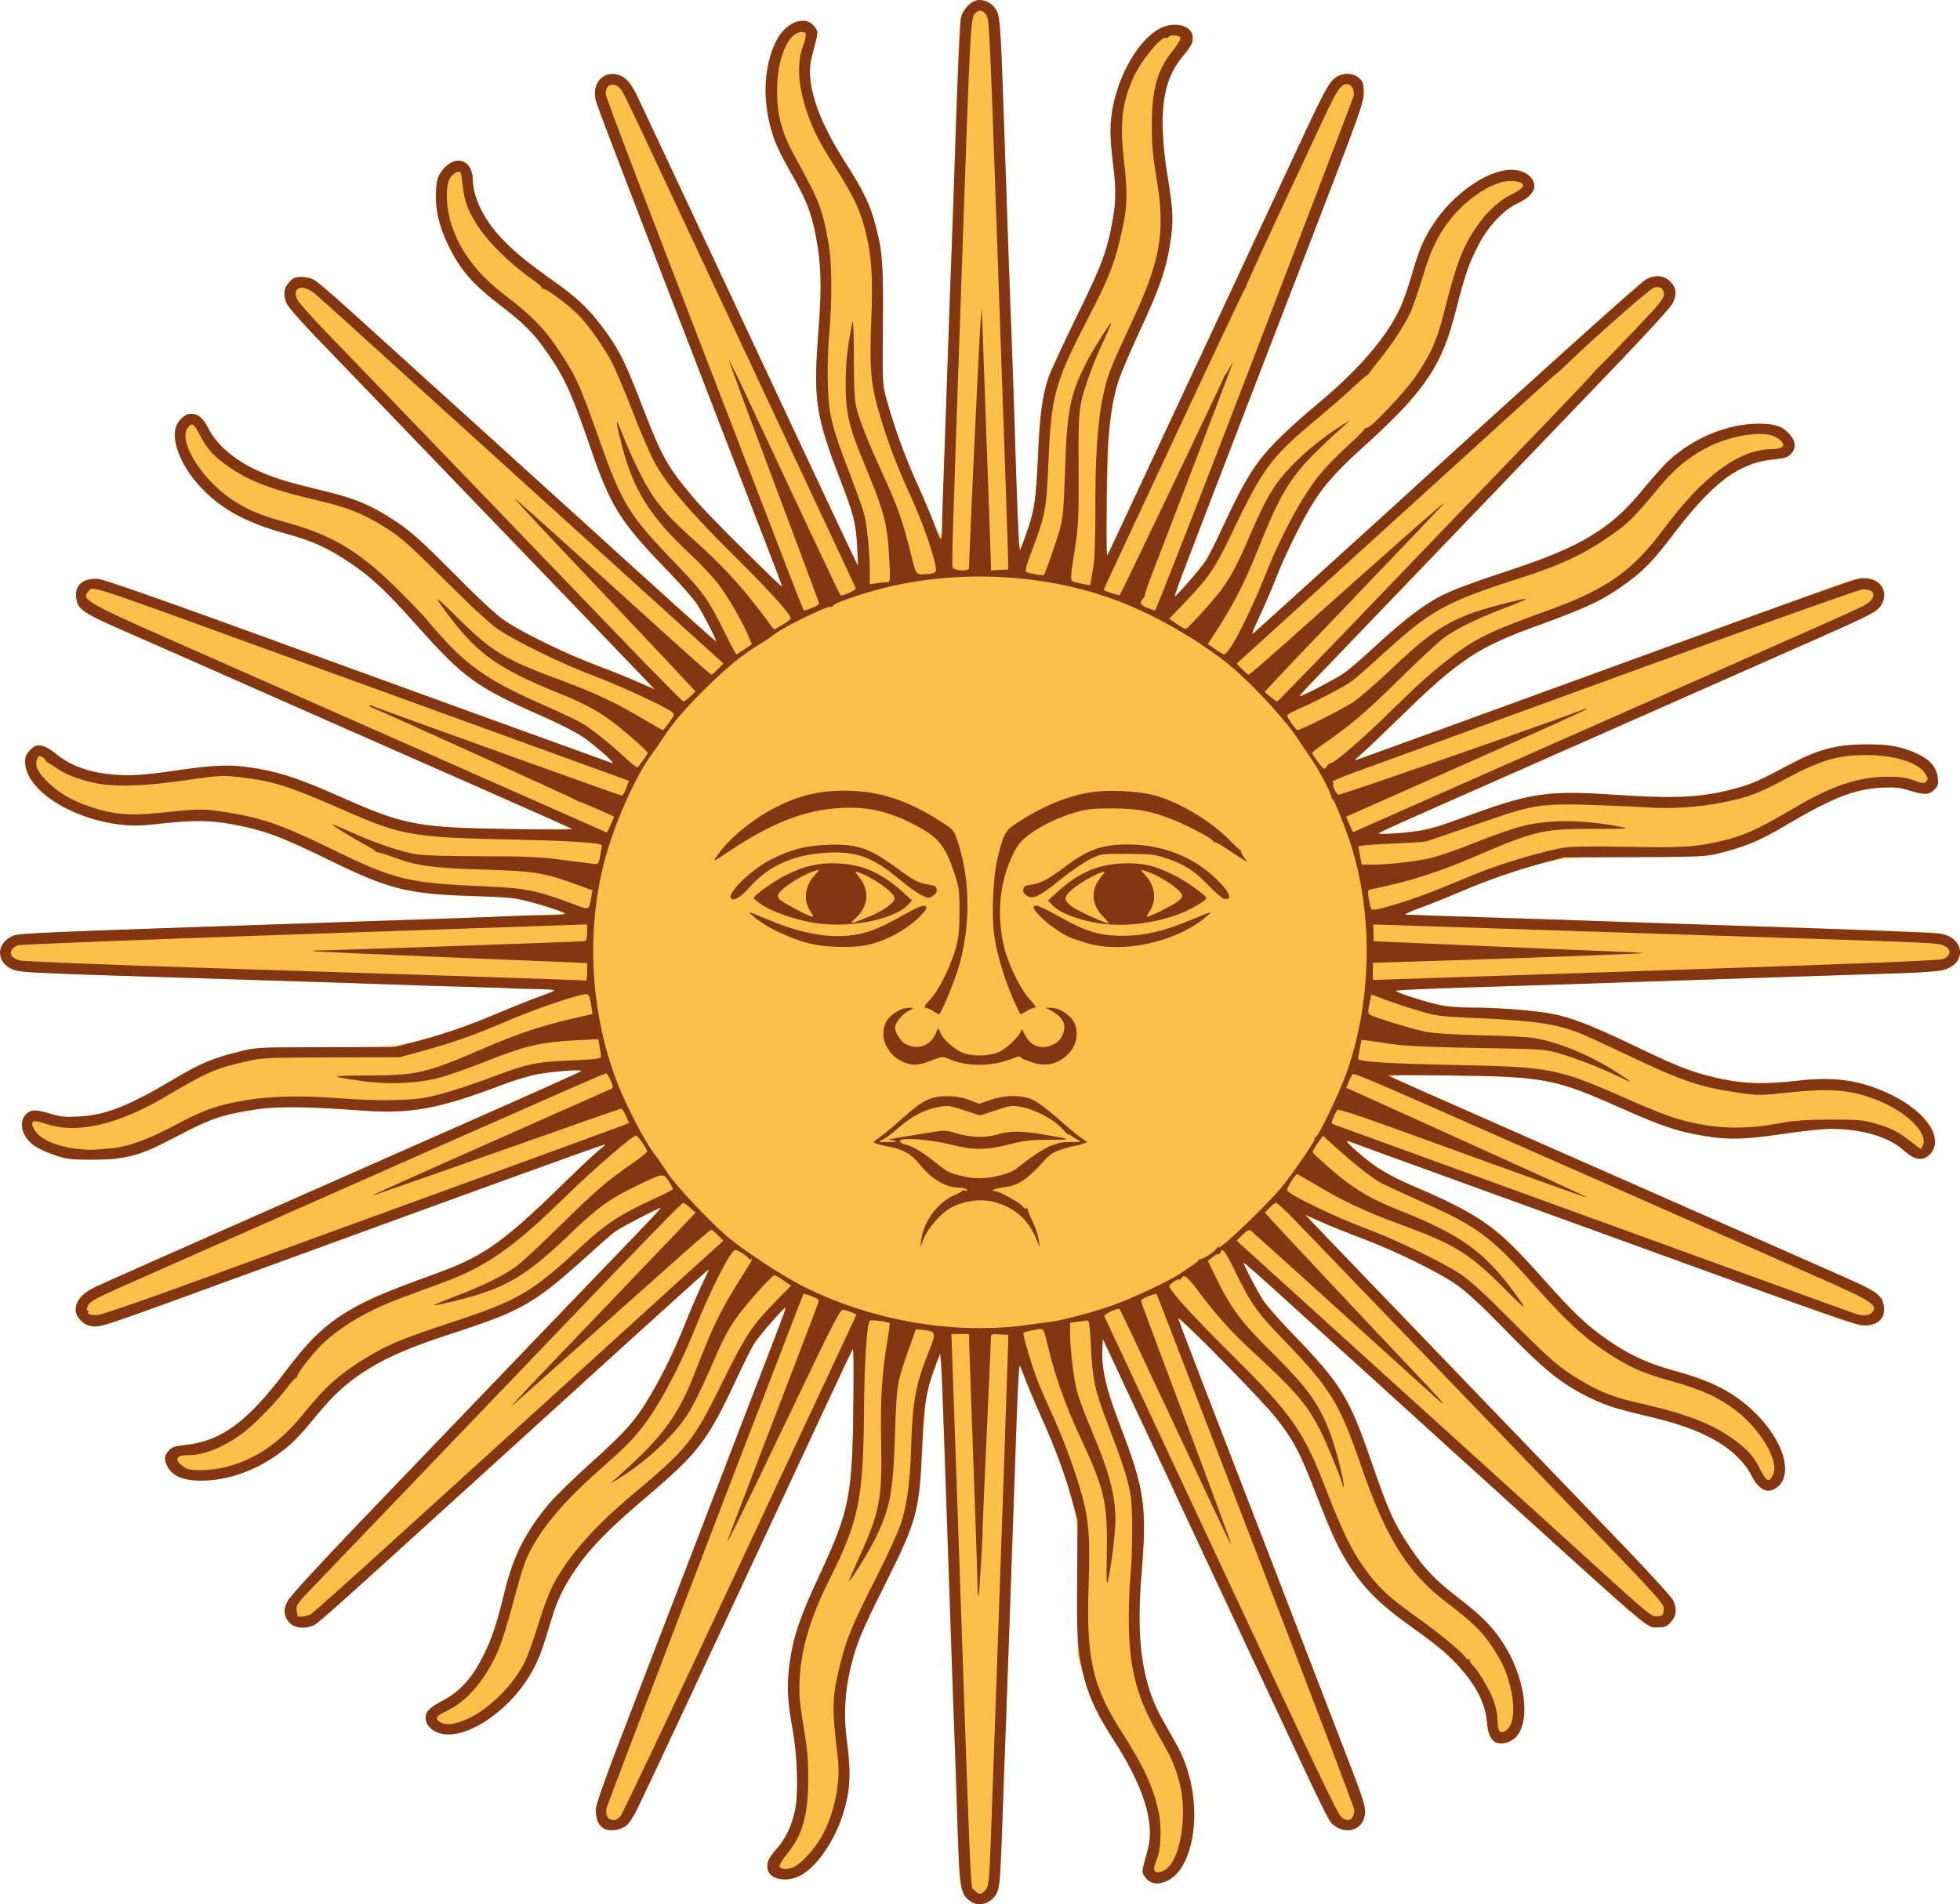 <?xml version="1.0"?><svg width="1164.9" height="1131.96" xmlns="http://www.w3.org/2000/svg">
 <title>may sun plag argentine isis putoo</title>
 <desc>Sun of May, from the flag of Argentina</desc>
 <!--
	from http://commons.wikimedia.org/wiki/Image:Sun_of_May-Argentina.svg
	this file is in the public domain
-->
 <g>
  <title>Layer 1</title>
  <path d="m576.711,1130.216c-3.526,-2.186 -5.798,-7.03 -6.362,-13.563c-0.246,-2.85 -1.794,-44.557 -3.439,-92.682c-1.645,-48.125 -3.415,-99.2 -3.933,-113.5c-0.518,-14.3 -1.422,-41.075 -2.009,-59.5c-0.587,-18.425 -1.329,-36.425 -1.648,-40l-0.582,-6.5l-2.381,6.5c-6.008,16.405 -6.501,19.326 -7.96,47.236c-2.154,41.191 -3.345,45.598 -22.847,84.574c-14.145,28.269 -15.946,32.634 -19.682,47.69c-3.904,15.732 -4.578,27.483 -2.528,44.04c1.878,15.167 2.029,23.752 0.564,32.026c-3.648,20.596 -15.286,40.859 -27.618,48.086c-7.953,4.661 -18.375,3.005 -19.923,-3.165c-0.977,-3.892 0.146,-6.585 5.211,-12.5c5.729,-6.689 8.959,-13.483 11.011,-23.16c2.147,-10.123 1.371,-32.314 -1.69,-48.328c-1.71,-8.949 -2.282,-15.433 -2.25,-25.5c0.067,-20.703 3.487,-33.594 16.054,-60.5c20.451,-43.787 22.076,-51.808 22.532,-111.224l0.224,-29.224l-2.672,5.289c-2.31,4.572 -56.97,121.455 -110.907,237.159c-9.23,19.8 -18.182,37.68 -19.893,39.732c-4.928,5.912 -12.565,6.675 -17.492,1.749c-1.612,-1.612 -2.036,-3.333 -2.036,-8.258c0,-5.771 2.336,-12.286 32.172,-89.722c35.637,-92.493 66.591,-172.899 75.005,-194.83c3.024,-7.881 5.297,-14.53 5.052,-14.775c-0.6,-0.6 -14.442,15.568 -18.344,21.427c-1.714,2.573 -6.335,11.643 -10.271,20.157c-17.503,37.86 -23.074,45.013 -58.118,74.608c-18.769,15.851 -29.842,27.384 -37.997,39.576c-8.676,12.971 -10.235,16.419 -16.021,35.435c-5.624,18.482 -10.028,27.418 -18.702,37.945c-17.521,21.265 -43.405,31.007 -52.31,19.686c-2.514,-3.196 -2.51,-7.269 0.011,-9.975c1.087,-1.167 5.163,-3.796 9.057,-5.842c16.209,-8.518 26.025,-25.468 34.947,-60.349c5.573,-21.788 7.762,-27.46 15.263,-39.564c7.833,-12.64 16.239,-22.1 33.397,-37.588c21.193,-19.129 27.907,-26.202 34.567,-36.412c7.967,-12.214 18.29,-32.805 25.819,-51.5c3.433,-8.525 7.786,-18.584 9.672,-22.353c1.886,-3.769 3.254,-7.028 3.039,-7.243c-0.215,-0.215 -18.831,16.369 -41.369,36.853c-22.538,20.484 -74.15,67.393 -114.694,104.243c-40.543,36.85 -75.619,68.047 -77.946,69.326c-7.585,4.172 -15.914,1.039 -17.332,-6.52c-1.363,-7.264 -11.079,3.252 199.405,-215.806c13.212,-13.75 23.869,-25.155 23.681,-25.345c-0.187,-0.19 -6.225,2.684 -13.418,6.387c-11.786,6.066 -14.437,7.967 -26.822,19.238c-25.204,22.935 -37.364,31.67 -53.244,38.243c-4.125,1.708 -18.151,6.637 -31.169,10.955c-25.976,8.615 -35.758,12.834 -49.331,21.275c-12.04,7.487 -20.95,15.389 -29.599,26.248c-9.567,12.011 -14.145,16.753 -21.897,22.68c-13.846,10.587 -31.343,16.88 -47.212,16.983c-10.332,0.066 -16.476,-2.298 -19.754,-7.602c-2.633,-4.26 -2.574,-6.827 0.234,-10.091c1.943,-2.259 3.457,-2.774 10.469,-3.558c20.926,-2.341 36.566,-13.909 58.829,-43.513c6.246,-8.306 14.265,-17.822 17.819,-21.147c7.924,-7.412 23.703,-18.03 33.111,-22.281c6.479,-2.927 11.93,-5.024 42,-16.153c6.05,-2.239 13.152,-5.155 15.783,-6.479c14.302,-7.197 30.506,-20.211 55.217,-44.344c10.45,-10.206 20.7,-19.843 22.777,-21.415c2.077,-1.573 3.599,-3.037 3.382,-3.254c-0.217,-0.217 -12.267,3.933 -26.777,9.222c-84.527,30.812 -214.533,78.189 -240.045,87.477c-28.118,10.237 -32.448,11.466 -39.164,11.121c-3.982,-0.205 -8.673,-5.136 -8.673,-9.118c0,-7.59 3.818,-10.845 22.06,-18.804c6.292,-2.745 33.265,-14.66 59.94,-26.477c26.675,-11.817 71.675,-31.731 100,-44.253c97.385,-43.053 114.309,-50.592 116.901,-52.071c2.389,-1.363 1.834,-1.436 -6.901,-0.896c-13.677,0.846 -24.159,2.96 -35,7.062c-44.943,17.002 -55.53,18.784 -95.503,16.067c-30.435,-2.069 -40.997,-2.095 -53.997,-0.137c-17.462,2.631 -27.287,5.525 -38,11.195c-31.516,16.68 -38.032,18.726 -59.5,18.679c-12.984,-0.028 -15.346,-0.311 -22.59,-2.705c-13.295,-4.394 -19.41,-10.285 -19.41,-18.701c0,-3.852 3.908,-7.987 7.549,-7.987c1.452,0 5.808,0.962 9.679,2.138c5.889,1.789 8.61,2.047 16.655,1.582c16.388,-0.948 29.881,-6.319 57.92,-23.054c14.781,-8.822 22.441,-11.931 39.196,-15.91c9.016,-2.141 11.513,-2.257 49,-2.272c42.673,-0.018 41.984,0.048 63.52,-6.051c14.651,-4.149 23.732,-7.447 41.98,-15.247c7.7,-3.291 17.6,-7.225 22,-8.742c4.4,-1.517 8.428,-3.137 8.95,-3.6c0.527,-0.468 -1.86,-0.842 -5.368,-0.842c-5.641,0 -149.156,-4.541 -267.73,-8.471c-47.637,-1.579 -50.152,-1.916 -54.371,-7.28c-4.17,-5.301 -1.339,-12.932 5.937,-16.003c2.946,-1.243 32.185,-2.483 164.582,-6.98c88.55,-3.008 161.675,-5.708 162.5,-6.001c1.927,-0.684 -17.25,-7.011 -26.838,-8.854c-4.036,-0.776 -13.036,-1.418 -20,-1.426c-15.571,-0.02 -33.875,-1.463 -45.162,-3.561c-11.722,-2.179 -23.712,-6.839 -50,-19.433c-26.257,-12.579 -35.819,-16.132 -52.524,-19.514c-14.491,-2.934 -24.894,-3.139 -44.274,-0.874c-22.582,2.64 -39.316,-0.049 -57.473,-9.235c-19.461,-9.846 -29.231,-26.019 -20.806,-34.444c4.263,-4.263 7.605,-3.885 14.707,1.664c11.73,9.166 20.506,12.071 39.37,13.033c9.75,0.497 14.677,0.114 32.381,-2.517c24.492,-3.639 34.152,-3.843 49.694,-1.049c14.207,2.555 24.737,6.224 51.266,17.863c35.892,15.747 43.607,17.144 98.131,17.77c20.335,0.233 36.76,0.225 36.5,-0.017c-0.407,-0.38 -156.068,-69.182 -176.972,-78.221c-4.125,-1.784 -21.9,-9.634 -39.5,-17.444c-17.6,-7.81 -39.066,-17.288 -47.703,-21.062c-26.904,-11.756 -29.531,-13.54 -30.492,-20.707c-0.993,-7.405 4.493,-11.9 13.457,-11.027c2.713,0.264 34.874,11.405 75.239,26.062c38.775,14.08 105.825,38.425 149,54.098c43.175,15.674 79.4,28.837 80.5,29.251c1.822,0.686 1.869,0.593 0.535,-1.045c-1.881,-2.31 -14.2,-12.307 -20.035,-16.259c-2.475,-1.676 -11.475,-6.092 -20,-9.812c-40.399,-17.63 -48.299,-23.307 -76.54,-55.005c-17.623,-19.78 -22.447,-24.461 -34.46,-33.436c-13.555,-10.127 -26.4,-16.242 -45.289,-21.563c-18.436,-5.193 -30.258,-10.859 -40.36,-19.343c-16.067,-13.494 -25.758,-31.433 -22.973,-42.527c1.12,-4.463 5.461,-8.631 8.989,-8.631c4.505,0 7.069,2.161 10.744,9.056c1.851,3.472 5.833,8.468 9.438,11.84c11.679,10.926 23.3,15.993 54.452,23.748c37.038,9.22 47.388,15.591 82,50.479c16.75,16.884 25.619,25.044 30.877,28.413c12.24,7.84 34.568,18.622 53.623,25.893c9.9,3.778 21.332,8.383 25.404,10.233c4.072,1.85 7.538,3.23 7.702,3.066c0.315,-0.315 -3.162,-3.952 -101.066,-105.71c-34.122,-35.465 -73.9,-76.812 -88.396,-91.881c-14.496,-15.069 -26.983,-28.9 -27.75,-30.736c-2.18,-5.217 -1.746,-8.976 1.449,-12.552c2.383,-2.667 3.557,-3.182 7.25,-3.177c7.58,0.009 3.083,-3.592 60.455,48.407c15.427,13.982 63.28,57.371 106.341,96.421c43.061,39.05 78.73,71.16 79.265,71.355c1.297,0.473 -6.47,-14.931 -11.021,-21.855c-1.988,-3.025 -10.001,-12.106 -17.806,-20.179c-28.443,-29.42 -33.069,-37.001 -46.741,-76.599c-10.343,-29.956 -14.266,-38.316 -25.445,-54.221c-6.91,-9.831 -12.429,-15.327 -26.142,-26.032c-17.755,-13.861 -23.866,-20.779 -31.152,-35.27c-7.678,-15.271 -10.135,-33.342 -5.762,-42.375c2.547,-5.262 7.158,-8.723 11.622,-8.723c5.244,0 7.338,2.89 8.348,11.524c1.095,9.356 1.999,12.323 6.099,20.015c6.194,11.621 21.373,25.849 44.927,42.109c16.279,11.239 31.187,29.179 39.777,47.868c2.119,4.611 6.672,15.809 10.117,24.884c7.73,20.362 12.789,30.942 18.997,39.726c7.791,11.024 23.915,29.028 36.069,40.274c6.241,5.775 14.928,14.219 19.304,18.765c4.376,4.546 8.108,8.114 8.292,7.929c0.184,-0.184 -3.217,-9.529 -7.559,-20.765c-4.342,-11.236 -16.756,-43.379 -27.588,-71.429c-10.831,-28.05 -31.865,-82.5 -46.741,-121c-14.876,-38.5 -27.652,-72.218 -28.39,-74.93c-1.672,-6.143 -0.438,-11.579 3.297,-14.517c4.841,-3.808 13.105,-2.032 17.133,3.681c1.072,1.521 11.856,23.915 23.964,49.765c12.108,25.85 41.918,89.525 66.244,141.5c24.326,51.975 44.465,94.725 44.754,95c0.869,0.828 -0.634,-20.337 -1.855,-26.119c-0.625,-2.96 -4.668,-14.655 -8.984,-25.991c-14.183,-37.244 -15.504,-46.643 -12.412,-88.34c1.997,-26.94 1.672,-38.973 -1.472,-54.397c-3.213,-15.764 -5.624,-21.996 -14.694,-37.968c-11.557,-20.353 -15.335,-32.736 -15.312,-50.185c0.019,-14.437 5.136,-30.3 11.607,-35.982c6.697,-5.88 14.307,-6.093 17.97,-0.502c1.433,2.188 1.531,3.277 0.612,6.795c-4.344,16.624 -4.381,16.908 -3.301,24.936c2.01,14.934 7.743,28.327 21.078,49.24c10.263,16.095 13.408,22.411 16.536,33.205c4.923,16.989 5.513,24.091 5.232,62.951l-0.26,35.858l4.696,15.678c4.499,15.02 11.338,33.075 15.94,42.081c1.192,2.332 4.779,10.74 7.972,18.685c3.193,7.944 6.009,13.794 6.259,13c0.249,-0.794 1.186,-23.494 2.082,-50.444c0.896,-26.95 2.948,-86.35 4.56,-132c1.612,-45.65 3.194,-91.55 3.517,-102c0.323,-10.45 1.054,-21.128 1.625,-23.73c2.633,-11.991 16.338,-14.593 21.405,-4.064c1.923,3.995 2.213,9.375 5.385,99.794c0.617,17.6 1.986,56.3 3.042,86c1.056,29.7 2.435,70.425 3.065,90.5c0.63,20.075 1.451,38.285 1.824,40.467c0.662,3.869 0.781,3.657 4.865,-8.645c4.617,-13.909 4.886,-15.91 6.27,-46.579c0.958,-21.23 3.142,-36.247 6.625,-45.548c0.864,-2.307 8.265,-17.92 16.446,-34.695c15.385,-31.545 18.032,-38.723 21.457,-58.189c1.846,-10.491 1.836,-18.208 -0.043,-33.273c-0.821,-6.579 -1.486,-15.129 -1.479,-19c0.043,-23.18 13.361,-51.227 28.552,-60.129c7.945,-4.656 18.49,-3.022 20.027,3.104c0.977,3.892 -0.146,6.585 -5.211,12.499c-9.71,11.339 -12.821,22.929 -12.074,44.988c0.276,8.169 1.428,19.739 2.637,26.5c3.372,18.858 3.63,28.015 1.187,42.29c-2.726,15.932 -5.287,23.192 -17.353,49.188c-17.784,38.315 -18.736,43.013 -19.662,97.022c-0.354,20.625 -0.562,37.65 -0.463,37.833c0.099,0.183 1.06,-1.617 2.136,-4c1.076,-2.383 22.992,-49.333 48.703,-104.333c25.71,-55 52.792,-112.996 60.181,-128.879c22.686,-48.767 23.234,-49.621 31.848,-49.621c6.521,0 9.66,3.096 10.223,10.081c0.415,5.153 -1.096,9.405 -30.707,86.419c-17.129,44.55 -33.33,86.625 -36.002,93.5c-15.032,38.675 -46.034,119.935 -46.032,120.656c0.001,0.464 2.251,-1.631 5.001,-4.656c10.98,-12.081 15.88,-19.487 22.493,-34c17.97,-39.438 23.96,-47.389 56.504,-75.006c36.138,-30.667 47.491,-45.927 56.537,-75.994c5.099,-16.946 7.495,-22.646 13.279,-31.591c11.622,-17.971 32.235,-32.409 46.271,-32.409c5.589,0 10.004,1.865 12.352,5.217c3.631,5.185 0.748,10.24 -8.439,14.794c-9.778,4.847 -17.613,13.337 -24.021,26.03c-4.971,9.848 -7.581,17.464 -11.979,34.959c-4.935,19.628 -7.676,27.066 -13.529,36.706c-9.641,15.879 -18.207,25.395 -42.471,47.181c-14.545,13.059 -22.72,22.279 -29.608,33.391c-7.432,11.992 -16.558,30.408 -22.047,44.496c-2.513,6.449 -6.771,16.41 -9.463,22.136c-2.692,5.726 -4.748,10.557 -4.569,10.736c0.179,0.179 18.969,-16.605 41.756,-37.297c22.787,-20.692 60.556,-54.986 83.931,-76.208c23.375,-21.222 56.344,-51.198 73.264,-66.613c16.92,-15.415 32.67,-29.074 35,-30.354c5.719,-3.141 11.167,-2.494 14.986,1.78c3.236,3.621 3.455,6.955 0.824,12.546c-1.222,2.596 -40.481,44.177 -111.882,118.5c-60.5,62.975 -109.865,114.64 -109.701,114.811c0.493,0.515 21.695,-10.408 26.143,-13.467c2.273,-1.564 10.374,-8.569 18,-15.567c29.952,-27.483 36.326,-31.097 80.866,-45.858c25.148,-8.334 38.969,-14.419 51.5,-22.673c11.838,-7.798 16.738,-12.347 28.5,-26.464c6.05,-7.261 13.978,-15.695 17.619,-18.742c14.014,-11.73 32.949,-19.074 49.435,-19.176c10.174,-0.062 14.409,1.253 18.679,5.799c3.972,4.229 4.527,8.342 1.588,11.759c-2.051,2.385 -3.45,2.87 -10.562,3.666c-20.935,2.342 -36.521,13.875 -58.925,43.6c-13.026,17.282 -20.819,25.03 -33.773,33.572c-12.68,8.362 -21.535,12.323 -52.061,23.289c-21.752,7.814 -29.039,11.566 -42.5,21.882c-12.274,9.405 -18.533,14.971 -35.5,31.562c-9.35,9.143 -19.201,18.51 -21.891,20.815c-2.69,2.305 -4.667,4.192 -4.394,4.192c0.273,0 12.149,-4.227 26.391,-9.394c37.975,-13.777 252.529,-91.939 261.936,-95.423c12.328,-4.566 19.153,-4.642 23.535,-0.259c4.725,4.725 3.428,12.445 -2.841,16.909c-1.537,1.094 -34.056,15.804 -72.265,32.687c-38.209,16.884 -84.996,37.579 -103.971,45.989c-18.975,8.41 -52.435,23.222 -74.356,32.915c-21.921,9.693 -41.046,18.294 -42.5,19.113c-2.436,1.372 -1.898,1.44 6.856,0.869c15.832,-1.034 23.754,-2.867 43.037,-9.957c38.594,-14.191 48.206,-15.591 88.999,-12.963c31.57,2.034 45.052,1.708 61.362,-1.482c13.409,-2.623 23.642,-6.287 34.104,-12.21c14.246,-8.066 20.398,-10.812 30.287,-13.513c12.415,-3.392 32.705,-3.861 43.211,-0.998c14.725,4.012 21.787,9.646 22.745,18.15c0.426,3.78 0.126,4.789 -2.078,6.994c-3.144,3.144 -5.734,3.221 -14.896,0.438c-5.863,-1.781 -8.651,-2.049 -16.691,-1.606c-16.243,0.895 -29.747,6.285 -58.01,23.153c-10.196,6.086 -17.21,9.503 -23.91,11.649c-20.032,6.417 -20.008,6.414 -63.661,6.447c-42.079,0.031 -42.628,0.077 -60.679,5.08c-14.659,4.064 -26.614,8.315 -43.778,15.569c-9.051,3.825 -20.526,8.393 -25.5,10.151l-9.043,3.195l4.5,0.251c2.475,0.138 72.9,2.488 156.5,5.221c83.6,2.733 153.95,5.204 156.332,5.491c9.14,1.1 14.168,5.566 14.168,12.586c0,4.249 -4.575,8.43 -10.749,9.822c-2.613,0.589 -19.601,1.544 -37.751,2.121c-41.575,1.322 -85.255,2.766 -120,3.967c-14.85,0.513 -57.6,1.889 -95,3.057c-37.4,1.168 -69.125,2.371 -70.5,2.674c-1.971,0.434 -0.385,1.271 7.5,3.956c13.202,4.497 24.305,6.354 37.986,6.354c14.385,0 34.657,1.601 45.514,3.595c11.677,2.144 23.638,6.786 50,19.404c25.487,12.199 33.098,15.153 48,18.63c14.823,3.459 29.076,4.017 47.991,1.879c23.682,-2.676 38.134,-0.48 56.707,8.617c11.279,5.524 21.177,13.938 23.81,20.241c2.984,7.141 1.383,14.608 -3.572,16.66c-4.007,1.66 -8.158,0.41 -13.119,-3.951c-9.3,-8.175 -20.227,-11.749 -38.817,-12.694c-9.572,-0.487 -14.434,-0.13 -29,2.128c-22.963,3.559 -35.684,4.113 -49,2.133c-13.626,-2.026 -25.066,-5.391 -39.134,-11.512c-6.251,-2.72 -17.199,-7.492 -24.328,-10.604c-27.338,-11.934 -38.004,-13.614 -89.538,-14.103c-37.141,-0.352 -37.462,-0.338 -33.5,1.496c4.08,1.89 105.158,46.565 149.5,66.078c91.947,40.461 127.364,56.155 131.623,58.322c6.482,3.299 9.429,6.646 10.072,11.438c0.65,4.846 -0.776,7.716 -4.888,9.842c-4.741,2.452 -11.465,1.378 -27.307,-4.358c-7.7,-2.788 -59.45,-21.577 -115,-41.752c-115.297,-41.875 -168.118,-61.018 -171,-61.974c-2.97,-0.985 8.94,9.797 17,15.39c3.85,2.672 13.802,7.802 22.116,11.399c29.669,12.84 44.041,21.282 56.24,33.035c2.945,2.838 12.435,13.035 21.089,22.66c8.653,9.625 18.42,19.975 21.705,23c14.84,13.669 36.082,25.825 52.352,29.96c14.022,3.564 21.05,6.062 30.164,10.723c15.145,7.745 28.433,20.715 35.137,34.296c2.703,5.474 3.198,7.596 3.198,13.684c0,6.609 -0.243,7.459 -2.937,10.271c-5.447,5.686 -11.686,3.703 -16.165,-5.137c-3.238,-6.389 -10.246,-13.931 -17.581,-18.917c-11.096,-7.544 -24.452,-12.352 -53.775,-19.356c-16.646,-3.976 -28.052,-9.024 -42.35,-18.742c-6.808,-4.627 -15.284,-12.373 -32.691,-29.877c-17.323,-17.419 -25.603,-24.99 -31.5,-28.805c-11.321,-7.323 -35.563,-19.044 -52,-25.142c-7.7,-2.857 -18.47,-7.159 -23.933,-9.56c-5.463,-2.401 -10.057,-4.242 -10.208,-4.091c-0.272,0.272 14.703,15.981 62.62,65.692c13.519,14.025 30.417,31.581 37.551,39.014c7.134,7.432 36.077,37.519 64.318,66.859c30.079,31.25 51.928,54.736 52.75,56.704c2.189,5.24 1.759,8.994 -1.44,12.575c-2.383,2.667 -3.557,3.182 -7.25,3.177c-2.424,-0.003 -5.842,-0.75 -7.596,-1.661c-1.754,-0.911 -10.979,-8.73 -20.5,-17.376c-9.521,-8.646 -24.285,-22.058 -32.81,-29.804c-8.525,-7.747 -29.9,-27.126 -47.5,-43.065c-46.71,-42.302 -91.987,-83.358 -116.5,-105.64c-11.825,-10.749 -21.641,-19.418 -21.813,-19.266c-0.546,0.483 7.915,16.757 11.689,22.484c1.994,3.025 10.483,12.623 18.866,21.328c26.633,27.657 32.646,37.509 45.269,74.172c9.304,27.02 14.051,37.715 22.204,50.019c9.155,13.817 15.032,20.031 29.741,31.447c6.984,5.421 14.872,12.258 17.529,15.195c23.146,25.582 29.246,64.822 11.012,70.84c-6.394,2.11 -11.484,-2.622 -11.509,-10.701c-0.055,-17.708 -14.535,-36.514 -44.497,-57.791c-18.299,-12.994 -27.631,-22.065 -36.628,-35.603c-7.703,-11.589 -9.987,-16.368 -19.075,-39.906c-8.019,-20.771 -13.497,-32.735 -18.066,-39.459c-7.29,-10.727 -25.05,-30.351 -44.385,-49.041c-11.949,-11.55 -21.464,-20.325 -21.146,-19.5c0.318,0.825 10.039,26.025 21.602,56c11.563,29.975 29.882,77.45 40.709,105.5c10.827,28.05 26.018,67.425 33.757,87.5c7.739,20.075 14.396,38.24 14.794,40.367c0.955,5.106 -0.51,10.063 -3.721,12.588c-4.829,3.799 -13.091,2.019 -17.128,-3.689c-1.075,-1.521 -19.968,-41.24 -41.983,-88.265c-22.016,-47.025 -44.357,-94.725 -49.648,-106c-5.291,-11.275 -17.146,-36.601 -26.345,-56.281l-16.726,-35.781l-0.306,5.745c-0.615,11.529 2.269,23.893 10.76,46.134c14.29,37.431 15.731,47.555 12.548,88.182c-3.205,40.91 0.324,64.934 12.727,86.635c10.123,17.712 11.767,20.994 14.215,28.365c6.382,19.219 6.001,39.347 -1.044,55.043c-3.083,6.871 -7.637,11.348 -13.25,13.03c-4.731,1.417 -8.772,-0.137 -11.086,-4.265c-1.286,-2.294 -1.317,-3.327 -0.21,-7c3.572,-11.847 4.233,-16.948 3.178,-24.531c-2.045,-14.706 -7.833,-28.089 -21.194,-49.011c-10.584,-16.573 -14.171,-24.263 -18.109,-38.826l-3.229,-11.94l0.233,-35.979c0.134,-20.784 -0.198,-38.733 -0.787,-42.5c-2.445,-15.642 -10.164,-38.604 -21.236,-63.169c-3.558,-7.894 -7.761,-17.835 -9.34,-22.092c-1.579,-4.256 -3.123,-7.744 -3.432,-7.75c-0.309,-0.006 -1.1,15.852 -1.759,35.239c-2.17,63.877 -7.212,205.626 -8.547,240.25c-1.109,28.766 -1.584,34.555 -3.086,37.602c-3.162,6.413 -10.099,8.672 -15.791,5.143z" fill="#fcbf49" id="svg_1"/>
  <path d="m576.931,1130.296c-6.232,-4.295 -6.685,-7.1 -7.971,-49.296c-0.986,-32.385 -1.344,-42.533 -2.503,-71c-0.257,-6.325 -1.836,-52.675 -3.507,-103c-1.672,-50.325 -3.3,-93.975 -3.619,-97l-0.58,-5.5l-2.403,6.39c-5.9,15.69 -7.16,23.209 -8.314,49.61c-1.675,38.331 -3.03,43.319 -22.151,81.538c-14.003,27.989 -17.288,35.982 -20.528,49.944c-3.349,14.431 -3.998,28.559 -1.999,43.477c2.579,19.243 1.988,29.247 -2.573,43.542c-5.055,15.843 -16.125,31.547 -25.404,36.039c-8.142,3.942 -17.574,2.18 -19.012,-3.551c-0.987,-3.931 0.234,-6.872 5.098,-12.282c5.481,-6.096 9.045,-13.583 11.129,-23.377c2.037,-9.576 1.28,-32.984 -1.562,-48.328c-3.178,-17.156 -3.56,-26.365 -1.635,-39.427c2.327,-15.789 6.185,-27.081 17.756,-51.976c18.327,-39.43 19.64,-46.598 20.117,-109.799c0.105,-13.861 -0.083,-24.886 -0.416,-24.5c-0.333,0.386 -9.294,19.376 -19.912,42.201c-10.618,22.825 -21.314,45.775 -23.77,51c-2.455,5.225 -9.07,19.4 -14.699,31.5c-27.551,59.225 -67.761,145.045 -70.375,150.203c-1.616,3.188 -4.08,6.862 -5.476,8.163c-2.95,2.75 -10.267,3.952 -13.506,2.218c-3.42,-1.83 -5.441,-6.78 -4.931,-12.081c0.258,-2.689 5.998,-19.034 13.549,-38.584c7.205,-18.655 26.656,-69.244 43.225,-112.419c16.568,-43.175 34.559,-89.975 39.978,-104c15.604,-40.382 16.245,-42.111 15.775,-42.581c-0.532,-0.532 -14.769,15.669 -18.176,20.682c-1.316,1.936 -5.84,10.918 -10.054,19.96c-17.993,38.607 -23.024,45.248 -54.487,71.933c-21.979,18.641 -33.273,30.181 -41.835,42.745c-8.214,12.053 -11.288,18.813 -16.201,35.628c-4.43,15.161 -7.011,21.247 -12.816,30.224c-11.622,17.971 -32.235,32.409 -46.271,32.409c-8.064,0 -13.913,-4.218 -13.913,-10.034c0,-3.569 2.75,-6.2 11.031,-10.552c9.273,-4.873 16.473,-12.851 22.853,-25.322c5.54,-10.831 8.479,-19.587 13.119,-39.093c4.933,-20.737 13.373,-37.193 27.22,-53.07c3.596,-4.123 14.688,-14.852 24.65,-23.842c20.921,-18.881 26.574,-25.407 35.649,-41.162c8.306,-14.42 12.717,-23.662 20.53,-43.017c3.421,-8.475 8.012,-19.01 10.201,-23.41c3.415,-6.862 3.644,-7.699 1.615,-5.887c-5.626,5.024 -49.127,44.394 -59.26,53.632c-16.562,15.099 -25.813,23.508 -75.185,68.33c-24.793,22.509 -56.228,51.05 -69.856,63.425c-13.628,12.375 -26.138,23.368 -27.8,24.43c-4.524,2.888 -11.906,2.723 -15.168,-0.34c-3.833,-3.599 -4.33,-8.219 -1.465,-13.626c1.413,-2.666 18.702,-21.491 42.868,-46.674c22.275,-23.213 52.18,-54.375 66.456,-69.248c14.276,-14.873 36.101,-37.617 48.5,-50.541c12.399,-12.924 28.412,-29.574 35.584,-37c23.561,-24.395 28.816,-30.001 28.118,-30.001c-1.358,0 -24.222,11.881 -27.266,14.169c-1.71,1.284 -9.134,7.801 -16.5,14.482c-31.207,28.304 -38.846,32.652 -81.86,46.58c-41.046,13.291 -59.667,24.598 -78.472,47.65c-11.582,14.197 -16.269,18.81 -25.434,25.035c-13.344,9.062 -28.778,14.151 -43.17,14.234c-11.639,0.068 -18.474,-3.123 -21.017,-9.81c-1.393,-3.663 -1.174,-4.954 1.333,-7.869c1.943,-2.259 3.457,-2.774 10.469,-3.558c20.938,-2.343 36.453,-13.826 58.959,-43.638c22.947,-30.397 35.64,-38.803 85.8,-56.823c31.888,-11.456 42.274,-18.597 78.5,-53.978c10.175,-9.938 20.2,-19.347 22.277,-20.91c2.077,-1.563 3.596,-3.023 3.375,-3.244c-0.356,-0.356 -68.533,24.303 -205.152,74.202c-98.966,36.146 -94.349,34.595 -100.363,33.713c-4.492,-0.659 -9.137,-5.528 -9.137,-9.578c0,-4.824 3.992,-9.837 10.288,-12.92c4.764,-2.333 53.282,-23.884 132.212,-58.726c12.1,-5.341 52.375,-23.122 89.5,-39.512c37.125,-16.391 67.95,-30.228 68.5,-30.749c1.316,-1.248 -15.437,-0.091 -26.007,1.796c-4.404,0.786 -13.335,3.451 -19.846,5.921c-39.479,14.978 -55.809,17.932 -86.147,15.585c-29.23,-2.262 -49.008,-2.463 -61,-0.619c-21.733,3.341 -26.44,5.03 -53.659,19.263c-16.022,8.378 -25.652,10.695 -44.341,10.669c-12.609,-0.018 -14.795,-0.291 -22,-2.755c-4.4,-1.505 -9.753,-3.945 -11.895,-5.422c-7.393,-5.099 -9.849,-14.033 -5.15,-18.732c3.013,-3.013 5.705,-3.071 14.774,-0.317c5.863,1.781 8.651,2.049 16.691,1.606c16.085,-0.886 29.176,-6.051 56.665,-22.355c15.632,-9.271 22.915,-12.342 38.416,-16.193c10.427,-2.591 10.786,-2.609 51.5,-2.687l41,-0.078l11,-2.818c16.678,-4.272 32.275,-9.62 50.505,-17.316c9.072,-3.83 20.095,-8.237 24.495,-9.792c4.4,-1.555 8.427,-3.205 8.95,-3.666c0.523,-0.461 -4.427,-0.873 -11,-0.915c-6.572,-0.042 -12.625,-0.204 -13.45,-0.359c-0.825,-0.155 -13.2,-0.578 -27.5,-0.938c-14.3,-0.36 -31.175,-0.892 -37.5,-1.18c-6.325,-0.289 -54.025,-1.839 -106,-3.445c-119.114,-3.682 -121.422,-3.786 -126.182,-5.69c-10.35,-4.141 -10.324,-15.694 0.045,-20.027c3.838,-1.604 12.333,-1.961 184.637,-7.772c24.2,-0.816 57.5,-1.941 74,-2.5c16.5,-0.559 33.825,-1.23 38.5,-1.492c4.675,-0.262 13.562,-0.486 19.75,-0.498c6.188,-0.012 11.25,-0.399 11.25,-0.859c0,-1.182 -22.203,-7.897 -30,-9.073c-3.575,-0.539 -15.05,-1.223 -25.5,-1.518c-38.094,-1.079 -49.608,-3.994 -85.5,-21.647c-27.834,-13.689 -37.528,-17.282 -56.301,-20.865c-13.059,-2.492 -24.423,-2.603 -43.647,-0.426c-11.882,1.346 -16.091,1.435 -23.703,0.499c-30.115,-3.701 -56.35,-21.117 -56.35,-37.408c0,-2.992 0.698,-4.579 3.046,-6.927c2.608,-2.608 3.563,-2.962 6.638,-2.464c2.14,0.347 5.548,2.233 8.435,4.667c6.749,5.691 15.834,9.655 26.262,11.46c12.859,2.225 22.539,1.915 45.619,-1.463c23.979,-3.51 32.699,-3.701 48.151,-1.059c14.237,2.434 26.36,6.577 49.849,17.035c37.13,16.531 44.933,17.997 100.702,18.913c20.461,0.336 36.886,0.314 36.5,-0.049c-0.386,-0.363 -29.502,-13.337 -64.702,-28.829c-66.543,-29.288 -88.955,-39.178 -148.5,-65.531c-19.525,-8.641 -42.566,-18.791 -51.203,-22.555c-26.864,-11.707 -29.53,-13.516 -30.492,-20.689c-0.994,-7.407 4.499,-11.905 13.457,-11.02c2.692,0.266 34.543,11.298 73.738,25.539c127.103,46.183 229.689,83.381 231.352,83.891c2.729,0.836 -9.544,-10.185 -17.204,-15.45c-3.931,-2.702 -14.573,-8.182 -23.648,-12.178c-40.091,-17.654 -47.058,-22.673 -75.025,-54.046c-18.266,-20.49 -27.538,-29.187 -39.975,-37.493c-13.814,-9.227 -21.949,-12.898 -38.637,-17.435c-24.993,-6.796 -41.466,-16.492 -53.649,-31.578c-8.723,-10.801 -13.264,-23.153 -11.336,-30.834c1.12,-4.462 5.461,-8.631 8.989,-8.631c4.508,0 7.246,2.29 10.548,8.822c5.225,10.335 16.611,19.646 32.085,26.24c9.188,3.915 16.586,6.084 38.913,11.408c16.605,3.96 26.634,8.373 41.51,18.268c7.944,5.284 14.626,11.334 33.5,30.331c16.991,17.101 25.729,25.124 31.285,28.719c11.205,7.252 36.163,19.342 52.291,25.33c7.7,2.859 18.943,7.382 24.984,10.052l10.984,4.854l-6.047,-6.263c-3.326,-3.445 -17.469,-18.188 -31.43,-32.763c-13.961,-14.575 -31.484,-32.8 -38.94,-40.5c-7.456,-7.7 -24.351,-25.25 -37.544,-39c-13.193,-13.75 -30.059,-31.3 -37.481,-39c-21.747,-22.562 -34.665,-35.969 -50.945,-52.875c-8.408,-8.731 -15.916,-17.38 -16.684,-19.218c-2.182,-5.223 -1.749,-8.98 1.447,-12.558c2.383,-2.667 3.557,-3.182 7.25,-3.177c2.424,0.003 5.756,0.711 7.406,1.573c1.65,0.863 11.12,8.923 21.046,17.911c9.925,8.989 41.875,37.921 71,64.294c29.125,26.373 59.479,53.897 67.454,61.163c47.285,43.085 79.54,72.135 79.813,71.882c0.495,-0.459 -7.73,-16.45 -11.483,-22.323c-1.872,-2.929 -9.131,-11.254 -16.132,-18.5c-30.286,-31.345 -35.062,-38.987 -48.075,-76.932c-10.568,-30.813 -14.972,-40.294 -25.767,-55.46c-7.625,-10.713 -12.942,-16.005 -26.557,-26.432c-17.316,-13.262 -24.636,-21.823 -31.882,-37.284c-5.149,-10.988 -7.175,-20.028 -6.754,-30.14c0.28,-6.731 0.779,-8.743 2.997,-12.094c3.554,-5.368 8.909,-7.96 12.97,-6.278c3.616,1.498 5.865,5.57 5.881,10.646c0.03,9.692 5.748,22.154 14.968,32.619c7.642,8.674 15.357,15.221 31.02,26.325c15.514,10.999 21.883,16.824 29.909,27.356c10.841,14.226 14.046,20.512 25.24,49.499c11.444,29.635 14.625,35.224 31.169,54.763c7.36,8.693 51.681,52.825 51.681,51.462c0,-0.237 -3.637,-9.834 -8.082,-21.327c-4.445,-11.493 -12.504,-32.372 -17.907,-46.397c-5.404,-14.025 -18.692,-48.45 -29.529,-76.5c-10.837,-28.05 -21.61,-55.95 -23.94,-62c-22.744,-59.068 -30.511,-79.551 -31.358,-82.701c-2.211,-8.224 2.411,-15.799 9.64,-15.799c6.321,0 10.492,3.762 15.25,13.756c2.29,4.809 22.613,48.119 45.162,96.245c22.549,48.125 49.328,105.275 59.509,127c10.18,21.725 20.259,43.1 22.397,47.5l3.887,8l-0.53,-11c-0.678,-14.072 -2.025,-19.599 -9.464,-38.831c-15.513,-40.106 -16.777,-48.736 -13.42,-91.577c1.879,-23.982 1.439,-38.966 -1.599,-54.457c-2.91,-14.834 -5.352,-21.062 -14.83,-37.809c-8.877,-15.686 -11.354,-21.854 -13.665,-34.035c-2.894,-15.257 -1.439,-30.536 4.08,-42.833c5.782,-12.884 18.475,-17.876 24.003,-9.441c1.826,2.787 1.938,1.871 -2.071,16.984c-4.035,15.212 2.696,36.26 20.468,64c10.122,15.8 14.272,24.53 17.454,36.716c4.114,15.758 4.591,22.308 4.311,59.284c-0.257,33.966 -0.196,35.251 2.063,43.5c4.554,16.631 11.112,34.732 18.477,51c4.108,9.075 8.709,20 10.222,24.277c1.514,4.277 3.14,8.017 3.613,8.309c0.473,0.292 0.867,-3.207 0.874,-7.777c0.007,-4.57 0.447,-19.559 0.976,-33.309c0.53,-13.75 1.636,-45.25 2.459,-70c0.823,-24.75 1.721,-49.725 1.997,-55.5c0.276,-5.775 1.459,-39.525 2.629,-75c1.17,-35.475 2.573,-66.273 3.116,-68.44c1.35,-5.381 6.649,-10.56 10.805,-10.56c4.426,0 8.661,2.757 10.64,6.927c1.709,3.603 2.303,12.517 3.799,57.073c2.371,70.631 4.439,129.008 5.066,143c0.259,5.775 1.172,33.225 2.028,61c0.857,27.775 1.817,52.525 2.134,55l0.576,4.5l3.319,-9c5.153,-13.973 6.266,-21.044 7.404,-47c1.087,-24.793 2.46,-35.322 6.066,-46.5c1.153,-3.575 8.806,-20.225 17.005,-37c15.427,-31.561 18.078,-38.733 21.502,-58.189c1.846,-10.491 1.836,-18.208 -0.043,-33.273c-1.901,-15.244 -1.885,-23.681 0.066,-33.33c4.059,-20.076 15.103,-38.823 26.965,-45.774c7.887,-4.622 18.547,-2.986 20.069,3.079c0.977,3.892 -0.146,6.585 -5.211,12.499c-12.709,14.841 -15.347,35.078 -9.382,71.988c3.431,21.23 3.61,26.392 1.403,40.381c-2.347,14.871 -6.419,26.51 -17.966,51.342c-5.683,12.223 -11.507,25.94 -12.943,30.483c-3.106,9.831 -5.266,24.023 -6.057,39.794c-0.808,16.093 -1.064,64.05 -0.338,63.201c0.514,-0.601 6.152,-12.603 29.688,-63.201c2.175,-4.675 18.468,-39.55 36.208,-77.5c17.74,-37.95 36.416,-78 41.503,-89c19.995,-43.233 23.997,-51.014 27.691,-53.831c4.644,-3.542 10.562,-3.646 14.504,-0.255c2.526,2.173 2.805,3.045 2.802,8.75c-0.003,5.907 -2.029,11.594 -29.867,83.837c-16.425,42.625 -31.786,82.45 -34.135,88.5c-2.35,6.05 -6.851,17.75 -10.003,26c-5.619,14.706 -14.115,36.791 -30.506,79.302c-4.518,11.716 -8.007,21.509 -7.754,21.762c0.493,0.493 14.991,-16.048 18.497,-21.103c1.159,-1.671 5.898,-11.174 10.531,-21.118c12.943,-27.781 19.291,-37.857 31.741,-50.388c5.775,-5.812 15.9,-15 22.5,-20.417c25.027,-20.54 42.87,-41.136 50.97,-58.833c1.814,-3.963 4.918,-12.955 6.898,-19.983c3.938,-13.975 6.631,-20.317 12.448,-29.312c11.622,-17.971 32.235,-32.409 46.271,-32.409c5.589,0 10.004,1.865 12.352,5.217c3.725,5.318 0.599,10.52 -8.939,14.876c-7.371,3.366 -17.139,13.716 -22.289,23.617c-6.033,11.599 -8.555,18.786 -13.699,39.032c-8.807,34.666 -18.581,48.94 -57.619,84.143c-14.168,12.776 -22.64,22.61 -29.244,33.943c-6.776,11.628 -15.579,29.822 -20.298,41.947c-2.51,6.449 -7.001,16.877 -9.981,23.173c-4.192,8.856 -4.903,10.984 -3.144,9.4c6.564,-5.908 71.082,-64.393 75.842,-68.75c71.049,-65.031 153.993,-139.641 157.22,-141.423c5.689,-3.142 11.143,-2.493 14.962,1.78c3.182,3.561 3.449,6.926 0.974,12.261c-0.965,2.079 -14.718,17.262 -31.224,34.468c-16.225,16.914 -46.574,48.542 -67.443,70.284c-20.869,21.743 -48.307,50.332 -60.973,63.532c-12.667,13.2 -28.231,29.4 -34.589,36c-6.357,6.6 -15.231,15.814 -19.719,20.475c-4.488,4.661 -7.991,8.644 -7.784,8.85c0.76,0.76 23.1,-11.034 27.974,-14.767c2.769,-2.121 9.759,-8.228 15.534,-13.57c17.456,-16.149 30.614,-26.292 40.662,-31.345c7.13,-3.586 18.04,-7.636 40.838,-15.162c42.598,-14.061 59.972,-24.611 79.055,-48.002c5.728,-7.021 12.784,-14.897 15.68,-17.501c14.911,-13.409 34.679,-21.488 52.765,-21.564c9.569,-0.04 14.026,1.375 18.232,5.791c3.969,4.166 4.529,8.299 1.589,11.717c-2.033,2.363 -3.463,2.871 -10.225,3.629c-9.563,1.073 -13.108,2.16 -21.886,6.715c-9.991,5.185 -23.508,18.524 -37.575,37.082c-12.429,16.396 -17.559,21.787 -28.165,29.595c-13.496,9.936 -22.881,14.451 -51.97,25.005c-36.897,13.387 -47.566,20.44 -82.5,54.54c-9.35,9.127 -19.411,18.713 -22.358,21.303c-2.947,2.59 -5.094,4.709 -4.771,4.709c0.581,0 67.692,-24.383 217.629,-79.069c42.625,-15.547 79.394,-28.567 81.709,-28.934c11.182,-1.772 18.389,6.113 13.763,15.058c-2.204,4.263 -5.784,6.191 -37.471,20.19c-15.675,6.925 -46.275,20.454 -68,30.066c-21.725,9.612 -47.375,20.946 -57,25.187c-9.625,4.242 -35.275,15.578 -57,25.193c-21.725,9.614 -48.275,21.35 -59,26.08c-10.725,4.73 -19.95,9.011 -20.5,9.515c-1.125,1.029 14.143,0.148 24.5,-1.414c3.575,-0.539 10.1,-2.267 14.5,-3.839c4.4,-1.572 13.85,-4.958 21,-7.525c30.833,-11.068 42.513,-12.577 78.511,-10.143c38.958,2.634 53.584,1.866 74.489,-3.911c8.982,-2.482 11.771,-3.738 33.547,-15.104c15.81,-8.252 26.098,-10.814 43.453,-10.821c14.105,-0.005 21.189,1.372 31.047,6.035c6.691,3.165 10.528,7.916 11.198,13.865c0.426,3.78 0.126,4.789 -2.078,6.994c-3.142,3.142 -5.735,3.22 -14.865,0.447c-5.774,-1.754 -8.707,-2.043 -16.655,-1.642c-16.033,0.808 -29.389,6.125 -57.962,23.071c-14.5,8.6 -24.384,12.619 -40.185,16.342c-6.49,1.529 -13.086,1.782 -49,1.878l-41.5,0.112l-11.801,3.18c-16.733,4.509 -33.899,10.499 -50.696,17.69c-7.977,3.415 -18.778,7.737 -24.003,9.604c-5.225,1.867 -8.6,3.491 -7.5,3.609c1.1,0.118 24.05,0.899 51,1.735c26.95,0.836 54.625,1.755 61.5,2.043c6.875,0.288 54.8,1.889 106.5,3.559c51.7,1.67 96.322,3.49 99.16,4.045c15.076,2.946 15.076,18.886 0,21.794c-2.838,0.547 -13.035,1.261 -22.66,1.585c-9.625,0.324 -44.5,1.459 -77.5,2.522c-33,1.063 -66.75,2.187 -75,2.498c-21.09,0.795 -64.374,2.217 -109.5,3.596c-21.175,0.647 -38.846,1.484 -39.268,1.861c-1,0.89 21,7.829 28.768,9.074c3.3,0.529 10.95,0.965 17,0.97c14.684,0.011 36.035,1.66 46.5,3.591c11.706,2.16 23.686,6.808 50,19.398c24.618,11.778 32.42,14.914 44.5,17.886c18.414,4.53 29.853,5.09 52.155,2.553c22.459,-2.555 37.945,-0.163 55.914,8.636c20.647,10.111 31.12,26.404 22.508,35.016c-4.43,4.43 -8.99,3.707 -15.878,-2.516c-8.496,-7.676 -25.056,-12.561 -42.581,-12.561c-4.466,0 -17.344,1.35 -28.618,3c-24.067,3.523 -32.689,3.703 -48.418,1.014c-14.741,-2.52 -24.612,-5.873 -48.235,-16.385c-39.212,-17.449 -45.47,-18.649 -100.847,-19.332c-20.9,-0.258 -37.775,-0.25 -37.5,0.018c0.275,0.268 10.4,4.854 22.5,10.192c12.1,5.338 29.65,13.081 39,17.207c29.364,12.958 174.999,77.142 197.454,87.021c33.128,14.575 34.747,15.619 35.742,23.03c0.994,7.41 -4.502,11.909 -13.457,11.016c-2.663,-0.266 -32.547,-10.578 -68.238,-23.549c-34.925,-12.692 -101.525,-36.845 -148,-53.675c-46.475,-16.829 -85.571,-31.056 -86.879,-31.615c-4.372,-1.867 -3.308,-0.196 3.731,5.862c11.125,9.575 18.159,13.848 33.9,20.594c39.2,16.8 48.969,23.808 76.648,54.993c17.556,19.779 25.607,27.431 37.724,35.853c13.508,9.389 23.37,13.963 40.37,18.723c16.155,4.524 26.107,8.671 35.043,14.602c25.246,16.757 38.508,45.582 25.247,54.871c-5.313,3.721 -10.421,1.197 -14.698,-7.261c-7.805,-15.437 -27.123,-26.993 -57.085,-34.149c-23.751,-5.673 -28.317,-7.063 -37.586,-11.448c-17.977,-8.504 -28.232,-16.752 -54.233,-43.619c-10.851,-11.213 -20.102,-19.765 -25.648,-23.709c-11.109,-7.902 -36.527,-20.431 -57.234,-28.211c-8.91,-3.348 -20.16,-7.901 -25,-10.119l-8.799,-4.032l6,6.281c3.3,3.455 11.434,11.917 18.076,18.805c6.642,6.888 23.733,24.674 37.98,39.524c14.247,14.85 31.116,32.4 37.486,39c6.37,6.6 23.049,23.925 37.065,38.5c14.016,14.575 37.993,39.486 53.284,55.358c15.549,16.14 28.419,30.338 29.204,32.218c2.19,5.241 1.76,8.995 -1.439,12.576c-2.383,2.667 -3.557,3.182 -7.25,3.177c-7.607,-0.009 1.795,8.003 -116.906,-99.61c-14.575,-13.213 -28.525,-25.884 -31,-28.156c-2.475,-2.273 -13.683,-12.441 -24.906,-22.597c-11.224,-10.156 -32.374,-29.327 -47,-42.603c-14.626,-13.276 -26.734,-24.01 -26.907,-23.853c-0.501,0.455 7.751,16.477 11.542,22.409c1.904,2.98 9.696,11.86 17.316,19.733c28.952,29.915 33.902,37.906 46.825,75.586c10.362,30.214 12.974,36.057 22.796,50.99c8.551,13.001 15.43,20.216 29.486,30.929c13.057,9.951 20.088,17.106 26.451,26.914c12.639,19.484 16.297,45.528 7.743,55.134c-2.587,2.905 -7.333,4.712 -10.692,4.07c-4.062,-0.776 -6.26,-5.05 -6.972,-13.554c-1.075,-12.845 -10.16,-27.435 -25.65,-41.192c-2.817,-2.502 -11.863,-9.332 -20.104,-15.178c-16.551,-11.742 -26.305,-21.267 -34.785,-33.967c-7.007,-10.495 -11.684,-20.434 -21.12,-44.888c-9.436,-24.452 -12.888,-30.951 -23.988,-45.158c-7.178,-9.187 -56.858,-59.845 -57.782,-58.921c-0.157,0.157 5.967,16.441 13.61,36.185c17.861,46.143 67.461,174.658 76.185,197.399c3.692,9.625 9.761,25.375 13.486,35c7.582,19.591 8.65,23.758 7.321,28.571c-1.967,7.123 -10.269,9.641 -16.955,5.142c-4.181,-2.813 -2.593,0.354 -40.971,-81.714c-28.998,-62.01 -36.763,-78.587 -49.821,-106.363c-2.809,-5.974 -5.107,-10.977 -5.107,-11.117c0,-0.14 -3.292,-7.177 -7.315,-15.637c-4.023,-8.461 -13.585,-28.802 -21.25,-45.203l-13.935,-29.82l-0.29,5.82c-0.588,11.797 2.11,23.712 10.05,44.386c15.264,39.745 16.584,48.878 13.135,90.888c-3.18,38.737 0.638,64.438 12.708,85.545c2.831,4.95 6.861,12.154 8.956,16.009c16.243,29.886 11.37,74.516 -8.793,80.523c-4.65,1.385 -8.449,0.145 -10.869,-3.548c-1.826,-2.787 -1.938,-1.871 2.071,-16.984c3.987,-15.032 -3.142,-37.369 -20.427,-64c-9.358,-14.418 -14.47,-25.135 -17.471,-36.63c-4.14,-15.852 -4.614,-22.352 -4.334,-59.37l0.265,-35l-3.304,-11.9c-4.34,-15.634 -9.917,-30.701 -18.173,-49.1c-3.702,-8.25 -7.983,-18.375 -9.512,-22.5c-1.529,-4.125 -3.085,-7.843 -3.458,-8.262c-0.373,-0.419 -1.222,15.331 -1.888,35c-2.007,59.297 -8.115,231.3 -9.011,253.762c-0.673,16.865 -1.187,21.709 -2.611,24.602c-3.131,6.36 -10.373,8.776 -15.571,5.194zm9.137,-7.296c1.592,-2.186 1.95,-6.023 2.849,-30.5c1.469,-40.02 3.987,-111.216 7.517,-212.5c1.351,-38.775 2.547,-74.1 2.656,-78.5l0.2,-8l-5.165,-0.302c-4.812,-0.281 -5.165,-0.145 -5.167,2c-0.001,1.266 -1.129,26.841 -2.507,56.832c-1.378,29.991 -2.471,55.641 -2.429,57c0.159,5.088 -2.012,39.253 -2.527,39.768c-0.295,0.295 -0.538,-2.577 -0.541,-6.381c-0.003,-3.804 -1.125,-37.517 -2.493,-74.917c-1.368,-37.4 -2.491,-69.462 -2.495,-71.25l-0.007,-3.25l-5.269,0l-5.269,0l0.289,7.25c0.159,3.987 1.404,39.425 2.767,78.75c9.297,268.202 8.117,241.266 10.717,244.572c2.364,3.005 4.391,2.837 6.874,-0.572zm107.169,-12.004c8.654,-6.807 12.592,-32.707 7.797,-51.278c-2.583,-10.001 -4.546,-14.373 -13.574,-30.219c-12.267,-21.532 -16.627,-39.285 -16.575,-67.5c0.017,-9.075 0.478,-21 1.026,-26.5c1.323,-13.281 1.313,-39.655 -0.018,-47.066c-1.707,-9.506 -4.614,-18.582 -12.949,-40.434c-8.572,-22.47 -9.576,-27.154 -10.657,-49.694c-0.449,-9.363 -0.995,-13.306 -1.844,-13.306c-0.663,0 -3.293,0.286 -5.845,0.636l-4.64,0.636l0,5.69c0,9.357 2.063,26.966 4.087,34.878c1.042,4.076 5.015,14.728 8.829,23.672c10.271,24.088 14.084,38.445 14.084,53.027c0,6.988 -2.435,27.035 -4.294,35.359c-1.047,4.687 -1.16,2.708 -0.858,-15c0.531,-31.163 -1.116,-38.244 -16.607,-71.399c-7.999,-17.12 -14.526,-35.689 -18.365,-52.246c-2.042,-8.806 -2.657,-10.244 -4.376,-10.226c-2.496,0.025 -9.478,1.617 -10.182,2.321c-0.702,0.703 5.165,20.291 8.882,29.651c1.638,4.125 5.572,13.125 8.742,20c6.435,13.954 13.6,33.643 17.468,48c3.777,14.017 4.582,25.346 3.661,51.5c-1.556,44.169 2.142,60.759 19.633,88.093c13.141,20.534 18.557,32.207 21.885,47.163c1.977,8.889 1.498,22.682 -0.989,28.462c-2.335,5.426 -2.104,7.782 0.765,7.782c1.301,0 3.512,-0.902 4.913,-2.004zm-221.778,-0.996c4.124,-1.568 12.769,-10.86 16.746,-18c7.696,-13.816 11.526,-32.274 9.751,-47c-3.703,-30.726 -3.565,-35.637 1.59,-56.5c3.524,-14.262 7.104,-22.85 20.843,-50c6.68,-13.2 13.381,-27.745 14.892,-32.322c3.834,-11.613 5.596,-24.639 6.248,-46.178c0.835,-27.597 2.646,-37.109 11.036,-57.959c3.928,-9.762 3.624,-10.704 -3.685,-11.42l-4.575,-0.448l-4.14,11.663c-7.086,19.964 -7.294,21.239 -8.217,50.35c-1.132,35.724 -2.883,44.682 -12.472,63.814c-3.661,7.304 -14.034,24 -14.912,24c-0.241,0 2.222,-5.818 5.473,-12.928c12.844,-28.093 14.373,-35.939 13.656,-70.072c-0.53,-25.219 0.468,-40.996 3.847,-60.831c0.874,-5.132 1.438,-9.453 1.254,-9.602c-1.309,-1.056 -11.429,-2.226 -11.95,-1.382c-1.726,2.792 -3.114,25.257 -3.342,54.081c-0.411,51.938 -3.12,64.987 -20.806,100.233c-11.037,21.996 -16.647,40.939 -17.473,59c-0.417,9.115 -0.018,13.828 2.324,27.5c2.259,13.184 2.822,19.515 2.803,31.5c-0.035,21.728 -3.305,33.176 -12.811,44.847c-2.668,3.276 -4.497,6.432 -4.19,7.233c0.635,1.655 4.353,1.848 8.108,0.42zm-102.762,-30.25c1.148,-1.238 30.875,-63.9 66.061,-139.25c35.186,-75.35 66.276,-141.9 69.088,-147.889c2.812,-5.989 5.113,-10.997 5.113,-11.129c0,-0.423 -5.429,-2.495 -7.646,-2.918c-1.941,-0.37 -4.941,5.436 -31.393,60.763c-27.741,58.022 -38.86,80.654 -37.422,76.173c0.353,-1.1 6.86,-18.2 14.46,-38c28.254,-73.604 38.739,-101.056 39.383,-103.106c0.565,-1.798 -0.01,-2.362 -3.921,-3.856c-2.52,-0.963 -4.715,-1.59 -4.878,-1.394c-0.162,0.196 -5.349,13.583 -11.526,29.75c-6.177,16.167 -11.633,30.342 -12.123,31.5c-3.999,9.439 -92.851,241.951 -93.38,244.361c-1.419,6.458 3.847,9.672 8.184,4.995zm435.227,0.316c0.569,-1.064 1.035,-2.882 1.035,-4.039c0,-1.158 -22.767,-61.15 -50.593,-133.316c-27.826,-72.166 -54.222,-140.661 -58.658,-152.211c-4.435,-11.55 -8.191,-21.16 -8.346,-21.356c-0.155,-0.196 -2.367,0.44 -4.916,1.414c-3.316,1.266 -4.507,2.221 -4.188,3.356c0.246,0.872 12.43,33.498 27.075,72.501c14.646,39.003 26.471,71.073 26.279,71.265c-0.192,0.192 -2.286,-3.82 -4.653,-8.915c-4.225,-9.096 -36.022,-76.843 -52.688,-112.259c-4.657,-9.897 -8.648,-18.174 -8.868,-18.394c-0.875,-0.875 -9.548,3.172 -9.1,4.247c0.262,0.628 9.559,20.492 20.661,44.142c11.102,23.65 31.125,66.4 44.496,95c62.731,134.178 73.664,157.078 75.781,158.728c2.926,2.28 5.407,2.22 6.682,-0.162zm93.424,-53.99c4.541,-7.777 1.144,-28.16 -6.928,-41.575c-7.893,-13.119 -13.608,-19.061 -30.961,-32.197c-22.66,-17.153 -35.958,-38.436 -50.486,-80.803c-12.858,-37.496 -18.001,-45.894 -45.712,-74.638c-16.27,-16.877 -19.856,-21.915 -28.91,-40.612c-6.207,-12.819 -7.816,-14.914 -9.028,-11.756c-0.315,0.822 -0.89,1.299 -1.277,1.06c-0.387,-0.239 -1.936,0.551 -3.443,1.756l-2.739,2.19l5.131,10.5c8.725,17.856 14.782,25.962 32.507,43.5c22.765,22.526 29.53,32.241 36.378,52.244c3.435,10.034 7.481,27.187 6.616,28.052c-0.295,0.295 -0.537,-0.023 -0.537,-0.706c0,-2.059 -8.598,-23.388 -12.915,-32.04c-7.945,-15.923 -14.562,-23.682 -40.894,-47.961c-12.647,-11.661 -21.207,-21.219 -32.33,-36.101c-6.384,-8.542 -8.123,-9.772 -9.883,-6.989c-0.521,0.825 -0.955,1.137 -0.963,0.693c-0.024,-1.242 -6.015,2.587 -6.015,3.844c0,2.45 14.335,18.2 36.828,40.463c35.852,35.484 43.056,45.745 56.247,80.114c9.101,23.713 15.244,36.451 22.368,46.386c8.578,11.963 14.571,17.653 30.556,29.017c14.296,10.163 28.55,21.927 30.251,24.968c0.479,0.857 1.364,1.253 1.965,0.882c0.604,-0.373 0.811,-0.219 0.462,0.345c-0.347,0.562 0.285,1.85 1.404,2.863c3.307,2.993 10.746,15.614 12.91,21.904c1.104,3.209 2.013,7.676 2.021,9.928c0.008,2.251 0.268,5.043 0.58,6.203c0.879,3.275 4.459,2.467 6.795,-1.534zm-621.149,-3.59c12.883,-5.174 27.622,-19.207 35.17,-33.486c1.89,-3.575 5.53,-13.475 8.09,-22c2.56,-8.525 6.439,-19.121 8.621,-23.547c8.331,-16.903 24.503,-35.498 47.88,-55.058c32.82,-27.46 35.945,-31.369 53.494,-66.895c14.274,-28.896 17.207,-33.276 33.239,-49.629l7.479,-7.629l-4.536,-3.121c-2.495,-1.717 -4.922,-3.121 -5.394,-3.121c-1.151,0 -14.813,15.014 -20.474,22.5c-6.412,8.48 -9.729,14.712 -17.727,33.309c-3.858,8.97 -9.167,19.951 -11.798,24.403c-8.052,13.627 -24.509,29.466 -41.783,40.213l-6,3.733l8,-7.256c24.717,-22.42 32.89,-33.954 43.507,-61.402c9.905,-25.609 14.531,-35.019 26.6,-54.117c6.307,-9.979 7.356,-12.096 5.393,-10.883c-0.55,0.34 -1,0.186 -1,-0.342c0,-1.011 -6.458,-5.158 -8.033,-5.158c-2.543,0 -14.988,24.478 -24.12,47.444c-9.288,23.357 -22.24,47.203 -32.343,59.55c-6.017,7.353 -9.59,10.864 -24.504,24.081c-22.346,19.802 -35.535,35.8 -42.895,52.034c-1.618,3.569 -5.184,15.242 -7.923,25.94c-2.74,10.698 -6.679,23.468 -8.755,28.377c-7.2,17.03 -18.289,30.424 -29.885,36.097c-7.264,3.554 -8.274,4.85 -5.367,6.887c3.224,2.258 7.847,1.975 15.065,-0.924zm-91.612,-62.771c1.17,-0.668 23.417,-20.565 49.438,-44.215c26.02,-23.65 67.588,-61.408 92.372,-83.907c24.784,-22.499 50.022,-45.449 56.084,-51c6.062,-5.551 19.215,-17.506 29.229,-26.567l18.207,-16.474l-3.175,-3.276c-1.746,-1.802 -3.568,-3.276 -4.049,-3.276c-0.48,0 -11.08,9.129 -23.554,20.286c-12.474,11.157 -37.305,33.277 -55.18,49.155c-17.875,15.878 -34.299,30.487 -36.499,32.464l-3.999,3.595l3.493,-4c1.921,-2.2 8.907,-9.625 15.524,-16.5c6.617,-6.875 21.684,-22.625 33.482,-35c11.798,-12.375 26.856,-28.125 33.461,-35c6.606,-6.875 14.716,-15.338 18.024,-18.807l6.013,-6.307l-3.266,-2.943c-1.796,-1.619 -3.619,-2.943 -4.052,-2.943c-0.946,0 -16.466,15.915 -68.753,70.5c-32.276,33.695 -141.268,147.399 -152.173,158.753c-8.575,8.928 -9.329,10.028 -8.904,13c0.255,1.786 0.505,3.36 0.555,3.497c0.277,0.756 5.903,0.002 7.719,-1.035zm804.176,-2.341c0.401,-4.123 1.656,-2.725 -58.702,-65.373c-27.819,-28.875 -62.047,-64.425 -76.061,-79c-28.422,-29.559 -69.335,-72.058 -84.453,-87.727c-5.451,-5.65 -10.43,-10.273 -11.063,-10.273c-0.633,0 -2.401,1.304 -3.928,2.898l-2.776,2.898l3.839,4.335c3.823,4.317 61.409,65.683 76.825,81.869c28.115,29.518 31.429,33.524 16.51,19.953c-39.191,-35.648 -104.432,-94.622 -105.588,-95.444c-1.033,-0.735 -2.295,-0.088 -4.884,2.501l-3.491,3.491l29.201,26.499c16.06,14.575 43.841,39.761 61.734,55.969c17.893,16.208 42.208,38.244 54.034,48.969c11.825,10.724 28.025,25.414 36,32.644c7.975,7.23 23.05,20.931 33.5,30.448c30.494,27.769 32.19,29.131 35.841,28.777c2.727,-0.265 3.2,-0.734 3.463,-3.433zm65.041,-80.782c3.81,-7.819 -7.192,-26.689 -22.345,-38.325c-9.92,-7.618 -20.726,-12.525 -37.98,-17.247c-17.418,-4.767 -25.593,-8.464 -39.952,-18.066c-13.119,-8.773 -22.739,-17.815 -42.854,-40.279c-25.421,-28.39 -32.573,-33.586 -67.896,-49.324c-11.376,-5.068 -21.951,-10.015 -23.5,-10.993c-5.723,-3.611 -15.064,-11.032 -23.927,-19.009l-9.11,-8.2l-3.19,4.526c-1.755,2.489 -3.055,4.852 -2.89,5.25c0.523,1.262 14.082,13.205 19.783,17.425c10.038,7.43 17.829,11.587 33.241,17.736c34.512,13.769 48.806,23.961 65.817,46.933c9.673,13.061 9.081,12.934 -4.887,-1.05c-21.163,-21.188 -29.369,-26.222 -62.655,-38.44c-20.094,-7.376 -33.352,-13.607 -49.182,-23.114c-5.873,-3.527 -10.987,-6.413 -11.365,-6.413c-1.065,0 -5.953,7.772 -5.953,9.466c0,2.133 28.202,15.896 46,22.448c17.082,6.289 45.19,19.766 56.5,27.091c5.767,3.735 14.001,11.203 29.5,26.759c25.005,25.096 29.722,29.19 42.238,36.654c12.571,7.498 19.185,10.016 37.034,14.101c27.869,6.377 43.667,12.801 56.737,23.07c6.636,5.214 9.617,8.756 12.967,15.411c4.007,7.96 5.425,8.607 7.869,3.591zm-919.58,-4.531c17.475,-4.469 31.824,-14.169 45.21,-30.562c15.409,-18.871 23.678,-26.024 43.025,-37.217c9.616,-5.563 20.317,-9.817 45.533,-18.099c40.302,-13.236 47.921,-17.713 78.467,-46.099c13.349,-12.406 23.111,-18.764 41.75,-27.194c6.463,-2.923 11.75,-5.678 11.75,-6.123c0,-0.444 -1.163,-2.565 -2.584,-4.713c-3.141,-4.747 -3.204,-4.74 -17.235,1.959c-17.421,8.318 -24.466,13.31 -40.512,28.709c-27.715,26.597 -39.186,33.273 -70.168,40.836c-5.5,1.343 -10.675,2.423 -11.5,2.401c-0.825,-0.022 4.8,-2.427 12.5,-5.343c16.409,-6.214 28.664,-12.223 36.431,-17.862c3.063,-2.224 14.794,-13.137 26.069,-24.251c20.822,-20.526 27.761,-26.503 43.049,-37.084c4.702,-3.254 8.583,-6.367 8.626,-6.917c0.1,-1.289 -5.534,-9.5 -6.518,-9.5c-2.209,0 -25.017,19.719 -42.106,36.404c-31.312,30.571 -46.739,41.359 -73.05,51.086c-6.875,2.542 -17.45,6.451 -23.5,8.687c-19.175,7.088 -34.209,15.581 -45.942,25.954c-6.371,5.633 -17.653,19.882 -16.853,21.286c0.339,0.596 0.267,0.769 -0.158,0.385c-0.426,-0.383 -2.858,2.091 -5.404,5.5c-6.715,8.989 -20.7,23.266 -27.672,28.249c-11.312,8.085 -22.207,12.396 -31.47,12.452c-4.708,0.029 -6.59,0.768 -6.533,2.568c0.04,1.293 2.304,3.637 5.033,5.213c3.106,1.793 15.384,1.419 23.765,-0.724zm477.735,-84.638c5.225,-0.752 11.392,-1.607 13.705,-1.9c6.931,-0.88 26.617,-6.239 37.036,-10.083c11.579,-4.272 31.973,-13.901 38.152,-18.015c2.416,-1.608 6.138,-4.077 8.271,-5.487c2.133,-1.409 3.643,-2.872 3.357,-3.25c-0.287,-0.378 -0.24,-0.482 0.103,-0.231c1.135,0.831 8.119,-3.337 10.341,-6.172c1.201,-1.532 1.83,-2.11 1.398,-1.285c-3.031,5.788 30.788,-26.52 38.943,-37.204c9.146,-11.981 18.628,-26.093 18.103,-26.943c-0.29,-0.469 -0.021,-0.853 0.597,-0.853c1.405,0 13.691,-25.497 17.962,-37.279c15.364,-42.377 16.468,-94.614 2.892,-136.721c-3.432,-10.645 -9.956,-27 -10.77,-27c-0.417,0 -0.757,-0.613 -0.757,-1.363c0,-1.777 -6.756,-14.85 -10.727,-20.757c-1.708,-2.541 -6.256,-9.285 -10.106,-14.986c-7.686,-11.382 -28.132,-33.218 -40.174,-42.905c-18.999,-15.284 -45.14,-30.147 -67.586,-38.428c-42.847,-15.808 -94.051,-18.218 -139.241,-6.554c-13.601,3.51 -28.5,8.84 -28.5,10.194c0,0.557 -0.656,0.761 -1.457,0.453c-1.622,-0.622 -28.019,12.232 -32.31,15.733c-1.503,1.227 -5.883,4.186 -9.733,6.576c-10.991,6.823 -18.085,12.569 -30.866,24.997c-12.049,11.717 -20.878,21.902 -26.037,30.039c-1.569,2.475 -4.549,6.75 -6.621,9.5c-10.315,13.689 -23.084,42.566 -28.962,65.5c-10.889,42.487 -7.792,90.96 8.435,132c4.886,12.359 15.674,33.152 20.493,39.5c2.087,2.75 5.988,8.365 8.667,12.477c5.328,8.178 26.639,30.727 37.221,39.383c9.544,7.807 31.069,21.888 42.171,27.587c41.372,21.238 91.454,29.883 136,23.475zm-64.451,-50.422c1.419,-11.003 10.123,-22.611 20,-26.673c2.444,-1.005 4.445,-2.15 4.447,-2.546c0.002,-0.395 0.753,-0.431 1.668,-0.08c1.119,0.429 1.427,0.255 0.941,-0.531c-0.398,-0.643 -2.384,-1.19 -4.414,-1.214c-8.291,-0.099 -16.427,-4.899 -23.726,-13.999c-4.925,-6.14 -9.788,-8.826 -19.048,-10.52c-2.155,-0.394 -5.008,-1.122 -6.34,-1.617c-2.41,-0.896 -2.402,-0.914 1.5,-3.54c2.157,-1.451 8.064,-6.365 13.126,-10.919c12.558,-11.297 17.614,-13.844 27.296,-13.749c5.232,0.052 9.243,0.75 13.264,2.308l5.764,2.234l6.736,-2.306c9.124,-3.124 18.905,-3.07 25.593,0.141c2.671,1.282 9.196,6.22 14.5,10.972c5.304,4.752 11.408,9.837 13.565,11.299l3.922,2.659l-2.737,1.041c-1.506,0.572 -3.336,1.041 -4.067,1.041c-0.731,0 -4.272,0.909 -7.869,2.02c-5.071,1.566 -7.397,2.965 -10.355,6.229c-10.931,12.057 -15.722,15.323 -24.062,16.405c-5.059,0.656 -9.262,2.258 -6.076,2.316c2.61,0.047 14.987,6.819 16.555,9.058c0.773,1.103 1.835,1.74 2.361,1.414c0.526,-0.325 0.846,-0.22 0.712,0.233c-0.134,0.453 1.166,3.749 2.89,7.324c1.724,3.575 3.399,8.525 3.723,11l0.589,4.5l-2.371,-5.698c-4.865,-11.693 -13.997,-19.098 -26.817,-21.743c-6.932,-1.43 -15.876,-0.078 -22.848,3.455c-6.117,3.1 -14.311,12.177 -16.919,18.742l-2.083,5.243l0.58,-4.5zm48.427,-38.67c3.012,-0.782 6.837,-2.534 8.5,-3.894c7.575,-6.193 17.018,-12.436 20.361,-13.463c2.014,-0.619 4.338,-1.368 5.163,-1.666c0.825,-0.298 4.2,-0.505 7.5,-0.461c3.3,0.045 5.325,-0.192 4.5,-0.525c-0.825,-0.333 -2.737,-1.473 -4.25,-2.532c-1.513,-1.059 -2.75,-1.68 -2.75,-1.38c0,0.3 -1.864,-1.476 -4.141,-3.947c-4.915,-5.332 -15.862,-11.021 -24.077,-12.513c-5.249,-0.953 -6.478,-0.784 -14.968,2.06l-9.25,3.099l-9.321,-3.091c-8.737,-2.897 -9.706,-3.021 -15.462,-1.977c-8.198,1.487 -16.195,5.67 -23.918,12.513c-3.499,3.1 -7.712,6.252 -9.362,7.003c-2.89,1.316 -2.762,1.363 3.5,1.274c5.421,-0.077 5.919,-0.215 3,-0.829c-1.925,-0.405 -3.05,-0.792 -2.5,-0.859c0.55,-0.067 8.301,-1.337 17.224,-2.823c16.174,-2.692 16.242,-2.695 22,-0.868c8.649,2.743 17.644,3.099 24.776,0.981c7.552,-2.243 14.33,-2.286 27,-0.173c18.127,3.024 18.412,3.24 4.289,3.258c-11.176,0.015 -14.979,0.452 -23.924,2.75c-13.504,3.469 -21.318,3.511 -34.366,0.182c-12.612,-3.217 -30.498,-4.51 -30.498,-2.205c0,0.944 1.276,1.772 3.323,2.156c3.861,0.724 10.723,4.897 18.588,11.305c6.329,5.155 8.082,5.958 17.089,7.82c6.935,1.434 13.15,1.096 21.976,-1.196zm-59.485,-67.195c-11.05,-5.02 -15.066,-18.658 -7.779,-26.414c3.253,-3.462 8.068,-5.739 12.005,-5.677c2.721,0.043 2.699,0.088 -1.01,2.046c-3.685,1.945 -7.696,7.026 -7.704,9.759c-0.008,2.982 3.445,8.332 6.345,9.832c6.926,3.582 14.538,1.023 17.653,-5.934l1.718,-3.837l1.257,3.034c1.571,3.793 7.783,9.482 12.751,11.678c5.839,2.581 16.673,2.345 22.511,-0.489c5.012,-2.433 12.746,-10.313 12.783,-13.024c0.012,-0.885 0.848,0.21 1.858,2.433c3.221,7.091 9.615,9.66 16.482,6.622c3.05,-1.349 4.785,-2.954 6.029,-5.576c2.917,-6.147 0.715,-10.917 -6.891,-14.927l-3,-1.582l2.782,-0.04c3.941,-0.057 8.755,2.221 12.005,5.681c5.111,5.44 4.854,14.771 -0.578,20.958c-5.887,6.705 -13.98,8.801 -22.209,5.752c-2.2,-0.815 -4.45,-1.583 -5,-1.706c-0.55,-0.123 -1.317,-0.668 -1.705,-1.21c-0.453,-0.633 -1.884,-0.514 -4,0.334c-13.251,5.311 -27.542,5.505 -38.947,0.53c-3.502,-1.528 -3.921,-1.486 -10.17,1.014c-7.652,3.061 -11.697,3.236 -17.186,0.743zm18.009,-30.203c-1.65,-1.057 -3.706,-1.924 -4.57,-1.927c-1.029,-0.003 -0.049,-1.638 2.845,-4.746c5.34,-5.734 12.391,-19.859 15.355,-30.759c1.724,-6.339 2.18,-10.804 2.196,-21.5c0.019,-12.079 -0.271,-14.395 -2.753,-22c-5.811,-17.805 -9.887,-22.696 -25.409,-30.486c-15.204,-7.631 -27.275,-10.179 -43.476,-9.18c-20.646,1.273 -40.401,9.038 -65.171,25.616c-10.212,6.835 -10.203,6.833 -6.455,1.609c6.897,-9.613 20.38,-20.645 33.438,-27.358c14.115,-7.257 26.051,-10.2 41.37,-10.2c20.697,0 37.967,5.671 58.865,19.33c6.023,3.936 6.32,4.332 8.724,11.623c7.468,22.646 7.453,51.193 -0.04,75.218c-2.921,9.367 -10.298,26.868 -11.279,26.756c-0.353,-0.04 -1.991,-0.938 -3.641,-1.995zm47.472,-7.614c-5.121,-11.676 -9.398,-26.144 -11.031,-37.311c-1.709,-11.689 -0.684,-35.123 2.012,-46.007c3.63,-14.653 4.482,-16.205 11.37,-20.725c15.105,-9.911 29.757,-16.013 43.945,-18.302c10.621,-1.713 29.074,-0.757 38.683,2.004c15.037,4.322 33.906,15.834 44.758,27.309c2.853,3.016 5.435,5.311 5.739,5.099c0.303,-0.212 0.34,-0.098 0.081,0.252c-0.259,0.35 0.484,1.977 1.65,3.616l2.121,2.979l-2.096,-1.122c-1.153,-0.617 -5.158,-3.219 -8.901,-5.781c-3.742,-2.563 -7.367,-4.66 -8.054,-4.66c-0.688,-0 -1.25,-0.344 -1.25,-0.764c0,-1.098 -13.546,-8.417 -22.13,-11.957c-13.909,-5.736 -21.987,-7.333 -37.37,-7.389c-11.705,-0.043 -15.292,0.323 -21.882,2.229c-15.757,4.558 -30.938,13.492 -35.155,20.687c-9.999,17.061 -12.758,39.154 -7.499,60.027c2.638,10.467 9.811,24.906 15.301,30.803c2.871,3.083 3.835,4.699 2.804,4.701c-0.863,0.002 -3.043,0.902 -4.844,2c-1.801,1.098 -3.439,1.996 -3.641,1.996c-0.202,0 -2.278,-4.357 -4.613,-9.682zm-118.472,-31.974c-12.682,-2.705 -27.957,-9.87 -36,-16.887c-3.427,-2.99 -3.328,-2.965 9.565,2.442c23.413,9.818 43.253,12.082 59.435,6.782c4.4,-1.441 12.05,-4.95 17,-7.797c11.888,-6.838 15.468,-8.316 16.833,-6.951c0.76,0.76 -0.075,2.257 -2.882,5.166c-8.314,8.618 -21.473,15.694 -33.223,17.867c-7.819,1.445 -22.422,1.15 -30.729,-0.621zm162.5,-0.748c-10.421,-3.191 -12.293,-4.037 -18.792,-8.49c-7.175,-4.916 -13.661,-11.565 -12.739,-13.057c0.998,-1.615 3.593,-0.597 15.705,6.16c15.639,8.724 23.691,11.11 37.326,11.06c12.849,-0.047 23.906,-2.611 40,-9.275c13.341,-5.524 13.452,-5.552 10,-2.524c-17.421,15.279 -50.156,22.661 -71.5,16.126zm-162.936,-12.144c-11.234,-1.974 -24.163,-6.525 -30.173,-10.621c-2.688,-1.832 -4.888,-3.632 -4.889,-4c-0.005,-1.562 12.117,-10.142 19.498,-13.801c10.977,-5.442 19.746,-7.353 31,-6.758c14.344,0.759 25.567,5.711 37.642,16.609l5.961,5.381l-2.302,2.468c-8.552,9.171 -36.02,14.362 -56.737,10.722zm33.597,-3.621c7.981,-3.281 13.949,-7.367 14.917,-10.211c0.475,-1.396 -0.482,-2.861 -3.719,-5.697c-4.377,-3.834 -13.294,-9.07 -17.744,-10.421c-2.269,-0.688 -2.226,-0.525 0.866,3.322c6.024,7.496 5.15,17.115 -2.155,23.714c-4.642,4.193 -3.928,4.129 7.837,-0.708zm-34.659,-2.615c-4.563,-6.172 -3.802,-15.219 1.803,-21.423c3.427,-3.794 3.513,-4.033 1.194,-3.344c-9.026,2.683 -23.044,12.033 -22.598,15.073c0.322,2.195 1.248,2.884 10.599,7.892c9.996,5.352 11.911,5.736 9.002,1.802zm169.358,6.307c-12.314,-2.235 -21.849,-6.169 -26.162,-10.794l-2.302,-2.468l5.961,-5.381c12.262,-11.067 23.303,-15.878 38.142,-16.62c11.478,-0.574 18.887,1.077 30.5,6.796c7.365,3.627 19.503,12.202 19.498,13.775c-0.005,1.662 -10.547,7.596 -18.137,10.209c-15.907,5.475 -33.097,7.098 -47.501,4.484zm4.021,-3.987c-6.726,-7.019 -7.199,-15.446 -1.281,-22.81c3.039,-3.782 3.072,-3.917 0.786,-3.224c-4.421,1.341 -13.354,6.546 -17.762,10.349c-5.235,4.516 -5.063,6.532 0.912,10.673c3.316,2.298 19.123,9.403 21.044,9.459c0.318,0.009 -1.346,-1.992 -3.698,-4.446zm35.391,-3.423c9.788,-4.922 12.547,-7.119 11.703,-9.317c-1.452,-3.784 -13.979,-11.775 -22.474,-14.336c-2.316,-0.698 -2.229,-0.455 1.194,3.333c5.604,6.203 6.366,15.251 1.803,21.423c-2.739,3.704 -1.411,3.516 7.775,-1.103zm-256.337,-7.219c-1.999,-3.234 11.973,-16.814 23.368,-22.712c11.424,-5.913 20.021,-8.278 32.4,-8.913c18.234,-0.935 25.902,1.423 41.45,12.748c11.989,8.734 14.37,10.008 20.25,10.845c3.711,0.528 4.657,1.074 4.908,2.832c0.206,1.44 -0.536,2.733 -2.188,3.815c-2.339,1.532 -2.776,1.511 -6.811,-0.329c-2.372,-1.082 -8.362,-5.376 -13.312,-9.543c-16.477,-13.871 -27.04,-17.335 -47.011,-15.418c-17.881,1.716 -31.352,8.206 -41.848,20.162c-5.214,5.938 -9.883,8.653 -11.206,6.513zm293.065,0.342c-1.1,-0.229 -5.15,-3.692 -9,-7.695c-8.557,-8.897 -14.562,-12.804 -25,-16.265c-7.224,-2.395 -9.503,-2.659 -23.5,-2.715c-15.481,-0.062 -15.508,-0.058 -22.073,3.154c-3.615,1.769 -11.527,7.211 -17.583,12.094c-12.632,10.186 -16.439,12.013 -20.072,9.632c-1.561,-1.023 -2.286,-2.327 -2.084,-3.747c0.253,-1.772 1.202,-2.305 5.089,-2.858c5.44,-0.774 10.031,-3.272 20.723,-11.276c12.987,-9.722 21.258,-12.562 36.591,-12.562c19.577,0 37.812,6.919 51.197,19.426c8.964,8.376 11.478,14.015 5.712,12.812zm-616.5,229.333c26.675,-9.743 95.464,-34.802 152.865,-55.686c57.4,-20.885 105.649,-38.515 107.219,-39.178l2.854,-1.206l-1.92,-4.25c-1.056,-2.337 -2.302,-4.25 -2.769,-4.25c-0.467,0 -33.868,11.696 -74.224,25.991c-40.356,14.295 -73.527,25.839 -73.713,25.653c-0.186,-0.186 31.506,-14.422 70.425,-31.636c38.92,-17.214 71.302,-31.575 71.96,-31.913c0.886,-0.456 0.704,-1.717 -0.701,-4.855c-1.044,-2.332 -2.334,-4.24 -2.867,-4.24c-0.533,0 -40.718,17.589 -89.299,39.087c-48.581,21.498 -105.43,46.654 -126.33,55.903c-20.9,9.249 -47.895,21.181 -59.988,26.517c-28.486,12.567 -30.886,13.824 -32.292,16.909c-0.772,1.695 -0.821,2.584 -0.14,2.584c0.571,0 0.783,0.411 0.472,0.915c-0.861,1.392 1.506,2.07 5.947,1.701c2.2,-0.182 25.825,-8.303 52.5,-18.045l-0,0zm1001.429,16.858c4.29,-4.29 0.495,-6.875 -29.632,-20.191c-65.233,-28.833 -91.549,-40.444 -126.796,-55.947c-20.625,-9.071 -48.975,-21.564 -63,-27.761c-79.073,-34.938 -88.129,-38.8 -88.984,-37.943c-0.501,0.502 -1.579,2.513 -2.396,4.469l-1.484,3.555l41.682,18.833c81.182,36.679 101.223,45.849 100.903,46.169c-0.292,0.292 -25.029,-8.58 -116.564,-41.81c-16.833,-6.111 -30.724,-10.634 -31.198,-10.159c-0.47,0.471 -1.542,2.504 -2.383,4.517c-1.519,3.639 -1.512,3.666 1.198,4.637c6.06,2.17 77.98,28.293 189.226,68.73c64.625,23.491 118.625,43.068 120,43.506c4.095,1.303 7.756,1.069 9.429,-0.604zm-1044.929,-97.971c9.184,-0.938 21.582,-5.574 37,-13.835c16.692,-8.944 24.694,-11.737 42,-14.662c14.691,-2.483 33.63,-2.828 56.5,-1.028c19.364,1.524 40.394,1.341 49.659,-0.432c10.028,-1.919 23.806,-6.21 42.225,-13.15c18.265,-6.882 24.817,-8.225 43.616,-8.942c8.25,-0.314 15.675,-0.832 16.5,-1.149c0.825,-0.318 1.756,-0.534 2.069,-0.479c0.313,0.054 0.113,-2.414 -0.443,-5.484l-1.012,-5.582l-13.436,0.674c-20.159,1.012 -30.319,3.36 -52.177,12.058c-10.439,4.154 -23.372,8.726 -28.741,10.159c-13.113,3.501 -30.38,4.234 -46.261,1.963c-19.912,-2.847 -19.556,-3.234 3,-3.262c30.12,-0.037 34.888,-1.149 70.061,-16.352c20.079,-8.679 34.361,-13.395 54.287,-17.926l9.848,-2.239l-0.678,-4.523c-0.883,-5.886 -1.455,-7.268 -3.013,-7.268c-4.81,0 -30.228,8.671 -48.659,16.599c-17.954,7.723 -31.156,12.372 -48.846,17.199l-13.5,3.684l-40.5,0.087c-38.111,0.082 -41.075,0.219 -50.252,2.314c-19.058,4.351 -22.883,6.019 -48.844,21.299c-27.949,16.45 -52.507,22.023 -70.243,15.941c-8.3,-2.846 -10.135,-2.016 -7.277,3.291c3.045,5.655 13.284,10.217 25.968,11.572c7.027,0.75 9.162,0.697 21.148,-0.528zm1075.518,-2.006c2.823,-7.424 -10.813,-20.324 -28.533,-26.994c-15.431,-5.808 -27.203,-6.647 -53.538,-3.814c-14.513,1.561 -16.32,1.562 -27,0.011c-23.763,-3.449 -33.993,-6.923 -67.81,-23.029c-11.9,-5.668 -24.112,-11.275 -27.136,-12.46c-14.391,-5.64 -27.652,-7.536 -63.5,-9.083c-19.619,-0.846 -21.757,-1.131 -32.5,-4.331c-6.325,-1.884 -15.189,-4.809 -19.698,-6.5l-8.197,-3.074l-1.15,5.542c-0.936,4.508 -0.899,5.698 0.198,6.383c2.832,1.768 25.706,8.79 33.348,10.237c5.051,0.957 17.031,1.714 32.5,2.054c13.475,0.296 27.485,0.995 31.133,1.552c14.824,2.264 33.971,10.203 50.601,20.981c4.271,2.768 7.502,5.042 7.181,5.053c-0.322,0.011 -3.697,-1.491 -7.5,-3.337c-9.73,-4.724 -23.365,-10.054 -33.915,-13.257c-8.955,-2.719 -9.201,-2.737 -49.5,-3.44c-29.826,-0.52 -43.267,-1.143 -51,-2.361c-5.775,-0.91 -12.133,-1.828 -14.128,-2.04l-3.628,-0.385l-1.122,5.587c-0.617,3.073 -0.998,5.711 -0.847,5.862c1.55,1.55 20.193,2.708 54.725,3.398c61.026,1.221 62.989,1.611 108,21.49c9.075,4.008 20.167,8.439 24.648,9.847c20.572,6.462 39.49,7.589 61.352,3.656c11.031,-1.984 16.883,-2.434 32,-2.46c16.302,-0.028 19.429,0.237 26.323,2.231c9.662,2.794 13.536,4.745 21.102,10.624c3.259,2.532 6.082,4.604 6.275,4.604c0.193,0 0.786,-1.146 1.319,-2.548zm-794.018,-102.729l0,-5.277l-81.25,-3.333c-44.688,-1.833 -81.438,-3.509 -81.667,-3.724c-0.229,-0.215 0.446,-0.378 1.5,-0.363c5.774,0.081 159.119,-5.266 160.167,-5.584c0.772,-0.235 1.251,-2.207 1.252,-5.161l0.002,-4.781l-8.252,0.285c-4.539,0.157 -80.112,2.745 -167.94,5.751c-87.828,3.006 -160.747,5.868 -162.041,6.36c-6.109,2.323 -5.568,7.25 0.995,9.066c2.059,0.57 54.201,2.626 116.234,4.584c113.773,3.591 218.874,7.086 220.25,7.323c0.412,0.071 0.75,-2.245 0.75,-5.147l-0,0zm646,-1.158c116.59,-3.906 158.2,-5.608 160.195,-6.556c4.675,-2.221 4.688,-5.83 0.029,-7.953c-3.457,-1.575 -5.994,-1.697 -96.224,-4.607c-89.668,-2.892 -224.192,-7.285 -235.121,-7.678l-7.621,-0.274l0.121,5.002l0.121,5.002l60.5,2.635c33.275,1.449 69.404,2.97 80.288,3.379c10.883,0.409 19.634,0.897 19.446,1.085c-0.334,0.334 -91.318,3.657 -137.484,5.021l-23.25,0.687l0,5.112l0,5.112l10.75,-0.345c5.912,-0.19 81.625,-2.719 168.25,-5.621zm-643.56,-43.197l0.695,-4.131l-8.818,-3.216c-20.075,-7.322 -25.268,-8.175 -55.318,-9.081c-30.389,-0.917 -40.185,-2.21 -53.136,-7.014c-4.6,-1.706 -9.152,-3.16 -10.114,-3.229c-0.962,-0.07 -1.75,-0.418 -1.75,-0.773c0,-0.355 -2.812,-2.135 -6.25,-3.954c-7.154,-3.786 -18.75,-10.944 -18.75,-11.574c0,-0.438 0.426,-0.263 15.527,6.39c11.305,4.98 26.298,9.817 34.61,11.166c3.5,0.568 20.633,1.036 38.075,1.04c26.325,0.006 34.394,0.36 47.5,2.083c8.684,1.141 17.197,2.228 18.918,2.414c3.062,0.331 3.153,0.219 4.25,-5.242c0.616,-3.069 0.981,-5.72 0.81,-5.891c-1.486,-1.486 -20.628,-2.648 -54.689,-3.321c-56.138,-1.11 -64.859,-2.584 -95.703,-16.18c-35.201,-15.517 -44.937,-18.654 -64.797,-20.878c-10.517,-1.178 -11.953,-1.094 -32.703,1.896c-23.049,3.322 -38.994,3.969 -50.797,2.063c-8.706,-1.406 -19.302,-5.175 -24.24,-8.621c-2.218,-1.548 -4.871,-3.258 -5.896,-3.801c-1.025,-0.543 -1.864,-1.315 -1.864,-1.715c0,-0.4 -0.904,-1.212 -2.009,-1.803c-1.715,-0.918 -2.154,-0.696 -2.993,1.513c-1.435,3.775 0.742,8.073 7.113,14.041c6.928,6.49 14.206,10.594 25.41,14.329c12.531,4.178 23.04,5.137 38.479,3.512c25.003,-2.631 27.119,-2.684 38.804,-0.967c22.699,3.336 34.745,7.39 63.196,21.266c40.353,19.681 46.462,21.184 94.5,23.252c22.825,0.983 29.806,2.405 51,10.387c10.032,3.779 9.612,3.93 10.94,-3.96zm480.56,3.461c5.775,-1.738 15.9,-5.37 22.5,-8.071c6.6,-2.701 17.4,-7.11 24,-9.799c14.166,-5.77 40.753,-13.585 51.438,-15.119c4.94,-0.709 17.936,-0.87 37.479,-0.464c32.645,0.679 41.783,0.045 58.083,-4.029c11.724,-2.93 20.796,-7.135 40.086,-18.58c22.7,-13.467 38.878,-18.975 55.914,-19.035c7.82,-0.027 11.297,0.437 15.949,2.13c5.131,1.867 6.144,1.97 7.365,0.75c1.221,-1.221 1.159,-1.855 -0.449,-4.612c-3.838,-6.577 -18.159,-11.169 -34.865,-11.18c-17.405,-0.011 -27.606,3.068 -49.824,15.037c-14.301,7.704 -20.841,10.118 -35.511,13.107c-14.219,2.898 -30.488,3.952 -45.665,2.96c-7.15,-0.467 -22.675,-1.147 -34.5,-1.511c-26.196,-0.806 -33.322,0.213 -55.968,8.001c-16.37,5.629 -36.503,12.507 -39.032,13.333c-2.261,0.739 -5.18,0.975 -21,1.694c-7.975,0.363 -15.885,0.867 -17.577,1.121l-3.077,0.461l0.995,5.487l0.995,5.487l6.227,0c9.564,0 26.051,-1.877 35.044,-3.99c4.458,-1.047 16.151,-5.131 25.984,-9.074c9.833,-3.943 22.161,-8.285 27.395,-9.647c16.296,-4.242 36.3,-4.187 58.923,0.163c6.156,1.183 5.134,1.267 -15.407,1.254c-30.553,-0.019 -34.952,0.998 -70.601,16.324c-22.428,9.642 -39.081,14.922 -61.756,19.578c-2.192,0.45 -2.309,0.805 -1.669,5.066c0.378,2.52 0.941,5.243 1.251,6.05c0.69,1.799 2.93,1.424 17.276,-2.894zm-469.047,-46.457c1.126,-2.545 2.047,-4.731 2.047,-4.857c0,-0.362 -18.327,-8.324 -20,-8.689c-0.825,-0.18 -1.725,-0.607 -2,-0.949c-0.487,-0.606 -112.734,-51.555 -120.291,-54.6c-2.085,-0.84 -3.606,-1.713 -3.379,-1.94c0.227,-0.227 1.483,0.04 2.792,0.592c4.897,2.068 146.708,53.07 147.559,53.07c0.489,0 1.627,-1.993 2.529,-4.428l1.641,-4.428l-2.676,-0.957c-2.631,-0.941 -32.142,-11.659 -200.175,-72.703c-124.23,-45.131 -115.183,-42.158 -118.429,-38.913c-4.699,4.699 -0.964,6.81 57.929,32.739c42.835,18.859 249.358,110.136 250.203,110.582c0.112,0.059 1.124,-1.975 2.25,-4.52l-0,0zm575.547,-55.093c56.65,-25.059 117.106,-51.789 134.347,-59.399c17.241,-7.611 33.172,-14.86 35.402,-16.109c7.659,-4.29 6.665,-10.11 -1.595,-9.335c-2.333,0.219 -67.448,23.422 -144.698,51.563c-77.25,28.141 -147.399,53.689 -155.885,56.773c-8.486,3.084 -14.896,5.786 -14.244,6.003c0.652,0.217 0.952,0.773 0.667,1.235c-0.729,1.18 1.507,5.776 3.109,6.391c1.023,0.393 112.848,-38.455 142.293,-49.433c15.29,-5.7 -0.026,1.448 -60.633,28.299c-36.719,16.268 -69.104,30.625 -71.966,31.905l-5.204,2.328l2.024,4.616l2.024,4.616l15.681,-6.945c8.624,-3.82 62.03,-27.448 118.68,-52.507zm-556.195,16.537c1.482,-2.026 2.695,-3.92 2.695,-4.21c0,-0.852 -9.421,-9.417 -17.25,-15.684c-10.723,-8.583 -18.888,-13.13 -35.935,-20.011c-33.739,-13.619 -46.984,-22.636 -62.277,-42.398c-12.968,-16.758 -12.611,-17.332 1.836,-2.958c20.998,20.892 28.29,25.331 62.29,37.92c19.93,7.38 32.605,13.356 48.781,23c6.019,3.589 11.22,6.525 11.557,6.525c0.337,0 2.099,-2.108 3.915,-4.684c3.163,-4.488 3.224,-4.744 1.442,-6.112c-4.402,-3.381 -32.139,-16.191 -46.859,-21.641c-17.083,-6.325 -45.807,-20.3 -56.5,-27.49c-3.575,-2.404 -14.375,-12.191 -24,-21.751c-29.543,-29.341 -33.44,-32.854 -43.128,-38.879c-13.601,-8.458 -22.243,-11.857 -41.564,-16.35c-27.209,-6.327 -41.218,-11.912 -54.016,-21.534c-7.08,-5.323 -10.902,-9.823 -14.642,-17.24c-3.297,-6.539 -4.471,-7.26 -6.912,-4.245c-6.194,7.649 7.712,30.466 26.125,42.867c9.139,6.155 16.638,9.279 33.637,14.013c27.179,7.568 43.404,17.623 67.144,41.609c8.329,8.415 15.304,15.744 15.5,16.286c0.196,0.542 4.319,5.286 9.162,10.542c16.666,18.087 28.708,26.042 60.694,40.095c9.625,4.229 19.75,9.063 22.5,10.743c5.803,3.546 16.223,11.946 25.5,20.557c3.575,3.318 6.75,5.736 7.055,5.373c0.305,-0.363 1.768,-2.318 3.25,-4.344zm406.575,3.433c0.539,-0.962 1.349,-1.668 1.8,-1.568c1.937,0.429 18.163,-13.493 35.32,-30.305c18.885,-18.504 25.76,-24.599 39,-34.575c12.863,-9.692 22.39,-14.173 55.557,-26.129c34.19,-12.325 49.809,-23.317 68.051,-47.894c23.624,-31.828 44.966,-47.665 64.393,-47.782c7.968,-0.048 9.179,-3.088 2.784,-6.987c-6.925,-4.222 -25.302,-1.717 -40.004,5.451c-10.914,5.322 -20.311,12.924 -29.097,23.539c-14.427,17.43 -18.333,21.461 -26.419,27.266c-17.523,12.58 -30.862,19.026 -56.263,27.188c-45.475,14.611 -53.171,18.907 -83.646,46.694c-7.23,6.592 -14.655,13.106 -16.5,14.474c-4.476,3.321 -19.291,11.162 -30.104,15.933c-4.812,2.123 -8.75,4.227 -8.75,4.674c0,1.42 5.224,8.771 6.233,8.771c1.974,0 25.766,-11.903 32.505,-16.262c3.838,-2.483 13.679,-10.921 21.87,-18.753c21.455,-20.514 30.988,-27.316 47.523,-33.913c7.247,-2.891 30.592,-9.12 33.844,-9.031c0.839,0.023 -4.775,2.428 -12.475,5.344c-16.433,6.223 -28.679,12.23 -36.431,17.87c-3.063,2.229 -15.019,13.359 -26.569,24.734c-19.907,19.606 -28.5,26.92 -44.891,38.211c-3.91,2.694 -6.941,5.213 -6.735,5.598c1.615,3.025 6.397,9.2 7.124,9.2c0.496,0 1.343,-0.788 1.882,-1.75zm-378.602,-41.212l3.169,-2.962l-2.535,-2.788c-2.993,-3.292 -34.797,-37.092 -46.377,-49.288c-36.973,-38.939 -58.696,-62.166 -58.394,-62.435c0.198,-0.176 19.709,17.229 43.359,38.677c61.581,55.849 72.644,65.758 73.419,65.758c0.379,0 2.129,-1.486 3.889,-3.302l3.201,-3.302l-12.754,-11.52c-7.015,-6.336 -22.654,-20.498 -34.754,-31.471c-50.328,-45.641 -69.279,-62.815 -113.462,-102.828c-25.554,-23.142 -53.628,-48.601 -62.387,-56.576c-8.759,-7.975 -17.727,-15.963 -19.929,-17.75c-6.924,-5.62 -13.148,-3.547 -10.224,3.406c0.723,1.721 8.22,10.269 16.659,18.996c22.307,23.069 67.62,70.13 178.24,185.113c18.643,19.379 34.305,35.234 34.804,35.234c0.499,0 2.334,-1.333 4.077,-2.962zm395.771,-45.288c25.442,-26.538 51.702,-53.881 58.355,-60.762c6.653,-6.882 17.281,-17.907 23.617,-24.5c6.337,-6.593 21.637,-22.502 34,-35.353c12.363,-12.851 23.379,-24.513 24.479,-25.915c1.1,-1.402 3.063,-3.488 4.361,-4.635c1.299,-1.147 10.411,-10.524 20.25,-20.838c14.896,-15.616 17.889,-19.246 17.889,-21.7c0,-3.387 -2.075,-4.946 -5.667,-4.259c-2.186,0.418 -35.105,29.307 -51.79,45.45c-3.276,3.17 -6.126,5.763 -6.332,5.763c-0.206,0 -6.976,6.008 -15.043,13.35c-40.183,36.574 -78.489,71.392 -124.463,113.131l-50.647,45.982l3.167,3.268c1.742,1.797 3.554,3.268 4.027,3.268c0.473,0 11.072,-9.129 23.554,-20.286c66.536,-59.477 96.229,-85.609 92.23,-81.17c-2.455,2.726 -24.53,25.881 -49.054,51.456c-24.525,25.575 -47.459,49.613 -50.966,53.418l-6.376,6.918l3.392,2.832c1.866,1.557 3.699,2.832 4.075,2.832c0.375,0 21.499,-21.712 46.942,-48.25zm-363.534,17.24l4.375,-3.01l-1.537,-3.74c-3.707,-9.018 -12.066,-23.687 -17.885,-31.387c-3.472,-4.594 -10.967,-12.673 -16.655,-17.953c-24.243,-22.505 -34.357,-38.492 -41.17,-65.077c-4.073,-15.893 -3.972,-18.103 0.313,-6.823c2.194,5.775 6.919,16.35 10.5,23.5c7.252,14.478 14.703,23.997 28.178,36c16.237,14.463 26.914,25.37 36.517,37.303c5.445,6.767 10.902,13.849 12.125,15.738c1.223,1.889 2.544,3.44 2.934,3.447c1.286,0.022 9.791,-5.455 9.791,-6.306c0,-2.533 -12.051,-15.905 -33.509,-37.181c-26.988,-26.76 -40.766,-43.003 -47.812,-56.366c-2.601,-4.934 -8.272,-18.15 -12.601,-29.368c-4.329,-11.219 -9.669,-23.968 -11.865,-28.332c-4.675,-9.288 -13.459,-21.906 -20.055,-28.81c-6.068,-6.353 -20.124,-16.747 -21.548,-15.936c-0.611,0.348 -0.781,0.269 -0.378,-0.176c0.403,-0.445 -2.297,-2.947 -6,-5.561c-13.988,-9.872 -27.081,-23.001 -33.537,-33.63c-4.931,-8.118 -6.748,-13.354 -7.669,-22.108c-0.422,-4.008 -1.016,-7.537 -1.321,-7.841c-1.239,-1.24 -4.832,0.968 -6.427,3.95c-2.616,4.89 -2.12,17.212 1.093,27.179c5.2,16.131 15.298,29.405 32.13,42.234c14.31,10.907 22.248,18.801 29.429,29.266c12.023,17.521 14.444,22.681 25.8,55c13.926,39.633 17.866,46.045 46.428,75.557c15.405,15.918 19.197,21.268 28.478,40.193c3.574,7.288 6.725,13.25 7.002,13.25c0.277,0 2.472,-1.354 4.878,-3.01zm289.304,-1.74c5.162,-8.101 13.745,-26.06 20.191,-42.25c10.006,-25.13 22.372,-47.786 33.255,-60.93c3.171,-3.829 10.371,-11.147 16,-16.262c5.629,-5.115 10.111,-9.673 9.96,-10.128c-0.151,-0.456 0.164,-0.557 0.7,-0.226c1.917,1.185 23.753,-21.894 30.595,-32.337c9.101,-13.89 11.743,-20.265 16.893,-40.768c6.374,-25.374 10.542,-35.808 19.162,-47.967c5.394,-7.609 12.996,-14.527 19.193,-17.465c2.602,-1.233 5.499,-3.03 6.438,-3.993c1.568,-1.607 1.575,-1.86 0.094,-3.087c-0.909,-0.754 -3.837,-1.31 -6.708,-1.275c-9.925,0.121 -24.937,9.664 -35.188,22.367c-7.746,9.6 -11.774,17.946 -16.925,35.071c-2.564,8.525 -5.949,18.2 -7.521,21.5c-3.42,7.178 -11.041,18.785 -17.654,26.889c-2.643,3.239 -5.256,6.614 -5.806,7.5c-0.55,0.886 -1.675,2.026 -2.5,2.534c-0.825,0.507 -4.425,3.69 -8,7.072c-3.575,3.382 -13.348,11.883 -21.718,18.889c-27.132,22.713 -31.636,28.818 -50.629,68.616c-9.345,19.583 -13.045,25.017 -27.02,39.679l-9.701,10.179l4.568,3.143c2.513,1.729 4.956,2.998 5.431,2.821c1.482,-0.553 16.527,-17.174 20.882,-23.069c5.757,-7.793 10.05,-15.936 17.004,-32.253c9.619,-22.57 14.572,-30.825 25.122,-41.868c7.199,-7.536 19.225,-17.277 28.561,-23.134l6,-3.764l-8,7.308c-26.652,24.347 -31.562,31.631 -46.625,69.171c-8.747,21.799 -15.264,34.25 -28.234,53.945l-1.75,2.658l4.304,3.048c2.367,1.676 4.82,3.068 5.45,3.092c0.63,0.025 2.508,-2.093 4.173,-4.705zm-249.028,-22.914c3.095,-1.182 4.227,-2.124 3.907,-3.25c-0.247,-0.872 -12.427,-33.502 -27.065,-72.511c-14.639,-39.009 -26.463,-71.078 -26.276,-71.264c0.187,-0.186 3.971,7.43 8.41,16.925c29.557,63.226 57.315,122.179 57.716,122.58c0.923,0.923 9.644,-3.043 9.178,-4.174c-0.259,-0.628 -7.434,-15.992 -15.945,-34.142c-60.392,-128.782 -99.63,-212.507 -109.431,-233.5c-6.291,-13.475 -12.341,-25.963 -13.444,-27.752c-3.68,-5.967 -9.84,-5.032 -9.84,1.494c0,1.999 22.654,61.326 90.977,238.257c6.478,16.775 15.096,39.158 19.15,49.74c4.055,10.582 7.583,19.245 7.839,19.25c0.257,0.005 2.427,-0.739 4.824,-1.654zm262.905,-150.096c32.007,-83.457 58.456,-152.693 58.776,-153.858c0.942,-3.438 -1.073,-7.382 -3.771,-7.382c-3.639,0 -5.933,3.309 -13.519,19.5c-30.019,64.07 -46.216,99.108 -46.43,100.437c-0.138,0.86 -0.571,1.804 -0.962,2.098c-0.391,0.294 -15.633,32.469 -33.871,71.5c-18.238,39.031 -36.93,79.024 -41.539,88.874c-4.609,9.85 -8.379,18.025 -8.379,18.167c0,0.606 9.091,3.666 9.544,3.213c0.721,-0.721 61.571,-128.037 61.781,-129.263c0.096,-0.564 0.451,-1.251 0.788,-1.526c0.337,-0.275 1.601,-2.3 2.809,-4.5c3.171,-5.776 5.881,-13.071 -28.235,76c-6.32,16.5 -14.001,36.497 -17.068,44.437c-3.067,7.94 -5.383,14.631 -5.145,14.869c0.238,0.238 -0.222,1.086 -1.02,1.885c-2.35,2.35 -1.696,3.938 2.298,5.577c2.062,0.846 4.2,1.578 4.75,1.625c0.55,0.048 27.188,-68.196 59.195,-151.653l0,-0zm-97.539,136.01c0.086,-0.413 0.306,-1.875 0.489,-3.25c0.183,-1.375 0.814,-5.2 1.403,-8.5c0.604,-3.385 1.049,-18.42 1.021,-34.5c-0.072,-41.89 2.643,-65.364 9.58,-82.83c1.457,-3.668 6.572,-15.016 11.367,-25.217c17.946,-38.177 20.871,-54.945 15.293,-87.67c-2.099,-12.315 -2.69,-19.079 -2.69,-30.783c0,-21.687 3.271,-33.151 12.798,-44.847c2.668,-3.276 4.497,-6.433 4.19,-7.233c-0.623,-1.625 -6.169,-1.939 -7.118,-0.404c-0.345,0.559 -0.97,0.805 -1.388,0.547c-2.598,-1.606 -15.084,13.625 -19.67,23.995c-6.667,15.076 -7.913,26.887 -5.266,49.942c2.384,20.765 1.884,28.518 -3.127,48.486c-3.439,13.706 -7.332,23.088 -18.469,44.514c-19.84,38.167 -21.798,45.453 -23.513,87.5c-1.029,25.212 -1.919,29.822 -9.73,50.35c-3.455,9.081 -4.229,12.092 -3.263,12.689c1.37,0.847 9.943,2.319 10.395,1.786c0.873,-1.031 7.761,-20.794 9.567,-27.451c1.78,-6.564 2.279,-12.283 2.993,-34.374c1.163,-35.948 2.917,-44.953 12.463,-64c3.768,-7.518 14.044,-24 14.963,-24c0.269,0 -1.571,4.387 -4.089,9.75c-6.67,14.202 -11.963,28.633 -13.816,37.662c-1.323,6.445 -1.592,13.77 -1.454,39.5c0.152,28.345 -0.064,33.128 -2.107,46.588c-3.311,21.817 -3.542,19.806 2.425,21.138c6.678,1.49 6.573,1.481 6.754,0.612zm-120.365,-1.25c1.305,0 1.421,-1.709 0.848,-12.442c-1.227,-22.948 -2.661,-28.374 -15.983,-60.476c-8.168,-19.682 -10.096,-28.451 -10.019,-45.582c0.055,-12.398 1.348,-23.755 4.131,-36.3c0.403,-1.815 0.732,7.41 0.732,20.5c0,16.22 0.426,25.71 1.338,29.8c1.711,7.671 6.437,19.658 16.167,41c8.631,18.932 11.462,26.957 16.24,46.036c3.585,14.317 2.7,13.277 10.755,12.633c5.177,-0.414 5.333,-1.135 2.426,-11.267c-3.379,-11.776 -7.662,-22.978 -14.751,-38.574c-6.735,-14.817 -11.816,-28.238 -16.216,-42.829c-5.945,-19.716 -6.766,-28.32 -5.579,-58.5c1.011,-25.706 0.213,-37.857 -3.445,-52.5c-3.129,-12.526 -6.844,-20.428 -17.629,-37.5c-9.578,-15.162 -12.35,-20.402 -16.129,-30.5c-6.022,-16.091 -7.336,-30.828 -3.676,-41.24c2.657,-7.559 2.59,-9.26 -0.365,-9.26c-8.107,0 -14.668,15.431 -14.739,34.664c-0.056,15.338 2.763,25.443 11.484,41.17c13.714,24.73 15.471,29.353 19.212,50.539c1.874,10.614 2.063,32.96 0.431,51.127c-1.598,17.79 -1.377,39.836 0.491,49.132c2.033,10.115 4.246,16.915 12.487,38.368c3.697,9.625 7.239,19.75 7.87,22.5c1.606,6.994 3.09,22.441 3.11,32.386l0.017,8.386l4.64,-0.636c2.552,-0.35 5.32,-0.636 6.152,-0.636zm48.198,-8.25c-0.058,-6.891 6.226,-141.112 6.87,-146.75l0.857,-7.5l0.152,7c0.084,3.85 1.268,37.375 2.631,74.5c1.363,37.125 2.484,68.986 2.489,70.802l0.011,3.302l5.159,-0.302l5.159,-0.302l-0.188,-8.5c-0.103,-4.675 -1.067,-33.475 -2.142,-64c-1.075,-30.525 -2.868,-81.6 -3.985,-113.5c-4.682,-133.752 -5.01,-140.86 -6.611,-143.304c-2.192,-3.347 -4.262,-3.771 -6.667,-1.366c-2.813,2.813 -2.912,4.653 -7.748,143.67c-6.168,177.348 -6.373,184.029 -5.687,185.817c0.797,2.077 9.715,2.475 9.698,0.433z" fill="#843511" id="svg_2"/>
 </g>
</svg>
